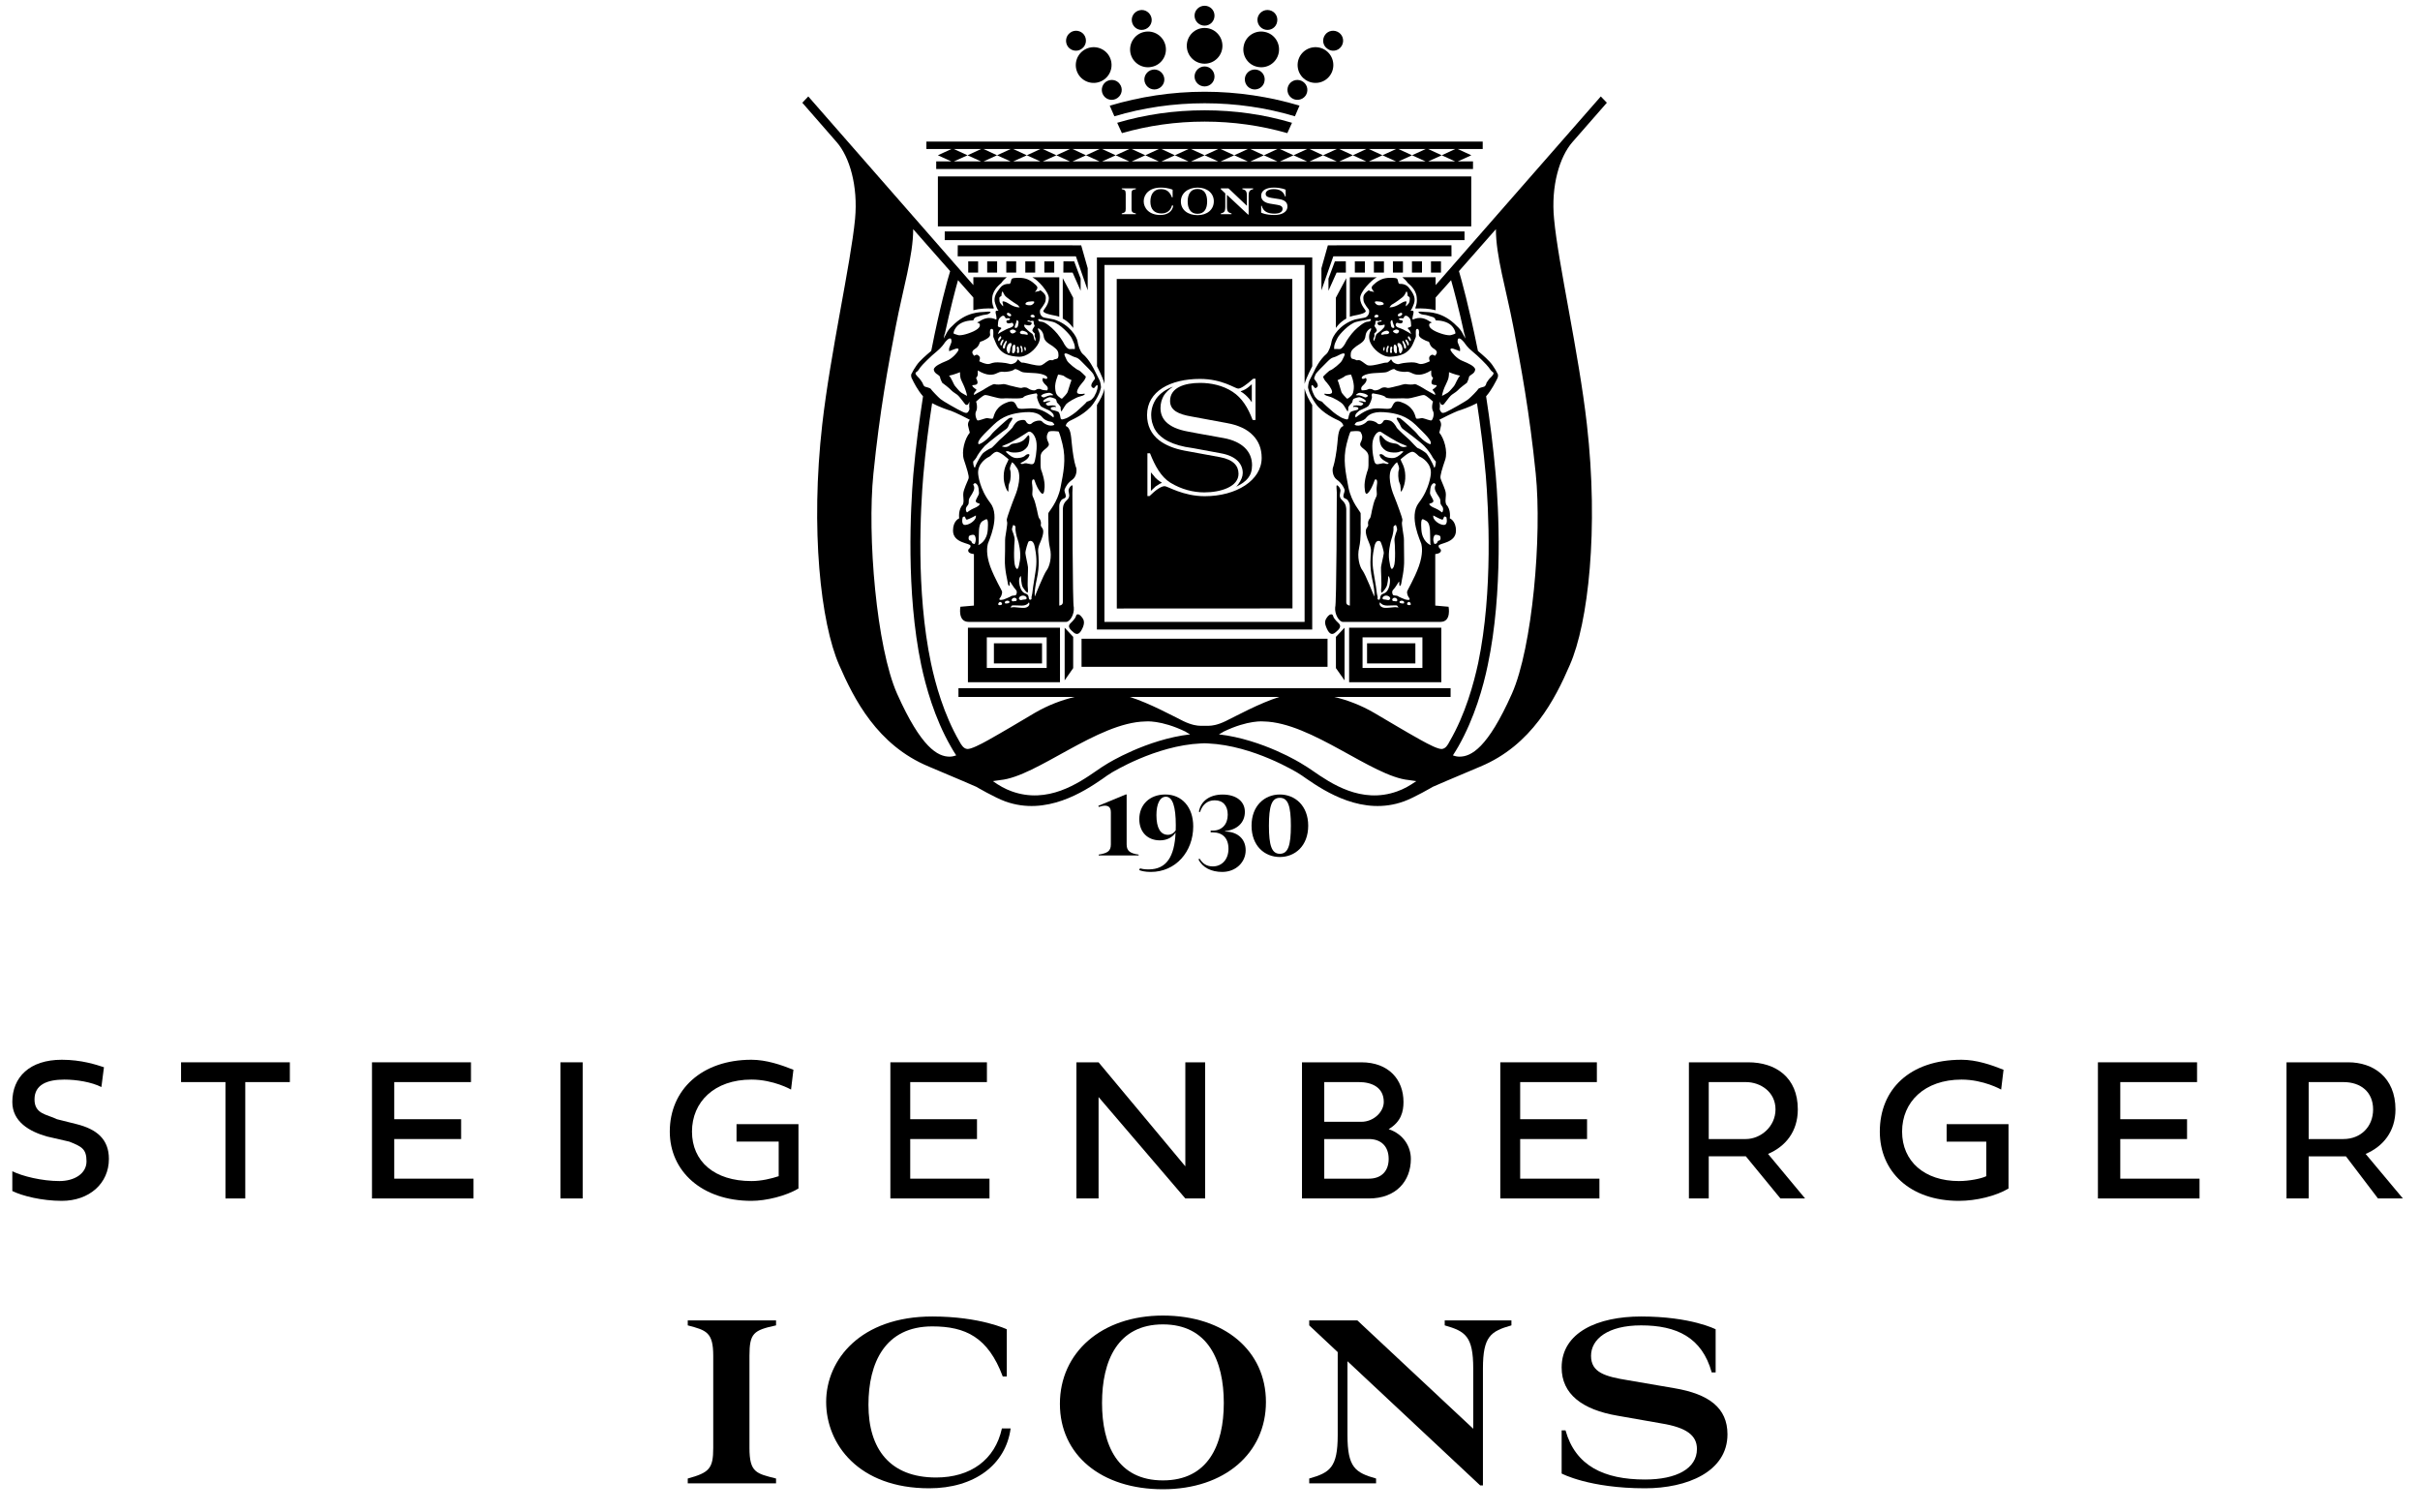 <svg width="88" height="55" viewBox="0 0 88 55" fill="none" xmlns="http://www.w3.org/2000/svg">
<path d="M34.04 53.728C32.361 53.728 31.58 52.691 31.58 51.085C31.58 49.553 32.185 48.233 33.901 48.233C35.109 48.233 35.932 48.627 36.464 50.055H36.61V48.338C36.61 48.338 35.648 47.873 33.901 47.873C31.294 47.873 30.042 49.443 30.042 50.98C30.042 52.514 31.22 54.12 33.789 54.12C35.432 54.12 36.574 53.264 36.75 51.944H36.433C36.184 53.085 35.292 53.728 34.04 53.728Z" fill="currentColor"/>
<path d="M25.009 48.196C25.687 48.373 25.936 48.447 25.936 49.303V52.653C25.936 53.404 25.792 53.55 25.009 53.765V53.941H28.22V53.765C27.504 53.583 27.253 53.55 27.253 52.653V49.303C27.253 48.48 27.401 48.373 28.22 48.196V48.016H25.009V48.196Z" fill="currentColor"/>
<path d="M52.535 48.196C53.284 48.41 53.572 48.588 53.572 49.767V51.955L49.359 48.016H47.608V48.196L48.644 49.168V52.189C48.644 53.368 48.359 53.551 47.608 53.765V53.941H50.039V53.765C49.285 53.551 48.999 53.368 48.999 52.189V49.5L53.824 54.015H53.925V53.192V52.227V49.767C53.925 48.588 54.212 48.41 54.961 48.196V48.016H52.535V48.196Z" fill="currentColor"/>
<path d="M60.889 50.481L59.211 50.193C58.356 50.055 57.856 49.907 57.856 49.303C57.856 48.697 58.463 48.196 59.675 48.196C60.961 48.196 61.889 48.627 62.244 49.907H62.387V48.338C62.387 48.338 61.493 47.873 59.675 47.873C58.105 47.873 56.787 48.447 56.787 49.729C56.787 50.693 57.533 51.261 58.82 51.481L60.425 51.763C61.315 51.91 61.707 52.189 61.707 52.691C61.707 53.405 60.961 53.801 59.82 53.801C58.32 53.801 57.287 53.3 56.928 52.014H56.787V53.583C56.787 53.583 57.783 54.12 59.82 54.12C61.352 54.12 62.817 53.516 62.817 52.157C62.817 51.195 62.141 50.693 60.889 50.481Z" fill="currentColor"/>
<path d="M42.288 53.833C40.644 53.833 40.074 52.549 40.074 51.017C40.074 49.48 40.644 48.16 42.288 48.16C43.928 48.16 44.502 49.48 44.502 51.017C44.502 52.549 43.928 53.833 42.288 53.833ZM42.288 47.839C40.041 47.839 38.542 49.195 38.542 51.049C38.542 52.905 40.041 54.155 42.288 54.155C44.538 54.155 46.034 52.838 46.034 50.983C46.034 49.126 44.538 47.839 42.288 47.839Z" fill="currentColor"/>
<path d="M26.783 41.512H28.316V42.771C28.045 42.861 27.683 42.948 27.323 42.948C25.975 42.948 25.163 42.231 25.163 41.149C25.163 40.072 25.975 39.258 27.323 39.258C28.132 39.258 28.765 39.621 28.765 39.621L28.852 38.901C28.401 38.721 27.865 38.537 27.323 38.537C25.525 38.537 24.356 39.621 24.356 41.149C24.356 42.591 25.525 43.668 27.323 43.668C27.865 43.668 28.583 43.489 29.035 43.219V40.879H26.783V41.512Z" fill="currentColor"/>
<path d="M20.381 43.581H21.188V38.63H20.381V43.581Z" fill="currentColor"/>
<path d="M35.888 39.349V38.63H32.377V43.581H35.981V42.861H33.099V41.42H35.527V40.699H33.099V39.349H35.888Z" fill="currentColor"/>
<path d="M14.336 41.42H16.768V40.699H14.336V39.349H17.126V38.63H13.527V43.581H17.219V42.861H14.336V41.42Z" fill="currentColor"/>
<path d="M6.584 39.349H8.199V43.581H8.919V39.349H10.54V38.63H6.584V39.349Z" fill="currentColor"/>
<path d="M70.787 41.514H72.228V42.771C72.049 42.861 71.599 42.948 71.235 42.948C69.98 42.948 69.167 42.231 69.167 41.149C69.167 40.072 69.98 39.258 71.329 39.258C72.135 39.258 72.769 39.621 72.769 39.621L72.856 38.901C72.407 38.721 71.869 38.537 71.329 38.537C69.437 38.537 68.357 39.621 68.357 41.149C68.357 42.591 69.437 43.668 71.235 43.668C71.869 43.668 72.587 43.489 73.037 43.22V40.879H70.787V41.514Z" fill="currentColor"/>
<path d="M48.155 41.42H49.777C50.227 41.42 50.497 41.692 50.497 42.143C50.497 42.591 50.227 42.861 49.777 42.861H48.155V41.42ZM48.155 39.349H49.417C49.868 39.349 50.319 39.529 50.319 40.072C50.319 40.429 49.955 40.793 49.504 40.793H48.155V39.349ZM51.304 42.143C51.304 41.692 51.036 41.241 50.497 41.061C50.947 40.793 51.036 40.429 51.036 40.072C51.036 39.258 50.497 38.63 49.504 38.63H47.345V43.581H49.777C50.767 43.581 51.304 42.948 51.304 42.143Z" fill="currentColor"/>
<path d="M63.485 41.42H62.136V39.349H63.485C64.021 39.349 64.564 39.708 64.564 40.341C64.564 40.971 64.021 41.42 63.485 41.42ZM65.375 40.341C65.375 39.171 64.564 38.63 63.572 38.63H61.415V43.581H62.136V42.048H63.485L64.743 43.581H65.64L64.292 41.961C64.927 41.692 65.375 41.149 65.375 40.341Z" fill="currentColor"/>
<path d="M2.788 40.879L2.07 40.699C1.711 40.52 1.255 40.52 1.255 39.979C1.255 39.443 1.711 39.258 2.34 39.258C2.788 39.258 3.332 39.349 3.687 39.529L3.78 38.809C3.51 38.721 2.968 38.537 2.248 38.537C1.075 38.537 0.448 39.172 0.448 40.072C0.448 40.793 1.075 41.149 1.711 41.328L2.519 41.514C2.968 41.692 3.146 41.779 3.146 42.231C3.146 42.683 2.698 42.948 2.16 42.948C1.528 42.948 0.806 42.771 0.448 42.591V43.31C0.806 43.489 1.528 43.668 2.248 43.668C3.239 43.668 3.96 43.041 3.96 42.143C3.96 41.42 3.51 41.061 2.788 40.879Z" fill="currentColor"/>
<path d="M85.215 41.42H83.952V39.349H85.215C85.846 39.349 86.295 39.708 86.295 40.343C86.295 40.971 85.846 41.42 85.215 41.42ZM86.023 41.961C86.656 41.692 87.108 41.149 87.108 40.343C87.108 39.172 86.295 38.63 85.395 38.63H83.146V43.581H83.952V42.049H85.307L86.472 43.581H87.378L86.023 41.961Z" fill="currentColor"/>
<path d="M77.101 41.42H79.529V40.699H77.101V39.349H79.893V38.63H76.288V43.581H79.983V42.861H77.101V41.42Z" fill="currentColor"/>
<path d="M58.068 39.349V38.63H54.556V43.581H58.161V42.861H55.279V41.42H57.711V40.699H55.279V39.349H58.068Z" fill="currentColor"/>
<path d="M39.143 43.581H39.948V39.893L43.103 43.581H43.823V38.63H43.103V42.412L39.948 38.63H39.143V43.581Z" fill="currentColor"/>
<path d="M45.422 14.497C45.452 14.537 45.487 14.576 45.515 14.623H45.52V13.974H45.515C45.479 14.005 45.444 14.043 45.404 14.073C45.323 14.138 45.244 14.186 45.156 14.212C45.146 14.218 45.13 14.225 45.116 14.229V14.234L45.119 14.238C45.244 14.31 45.328 14.391 45.422 14.497Z" fill="currentColor"/>
<path d="M43.809 18.044C43.023 18.044 42.457 17.679 42.353 17.679C42.221 17.679 42.025 17.818 41.801 18.039H41.724V16.484H41.819C42.001 16.943 42.216 17.338 42.56 17.553C42.96 17.797 43.396 17.905 43.789 17.905C44.4 17.905 45.037 17.696 45.037 17.231C45.037 16.943 44.855 16.716 44.369 16.625L43.076 16.388C42.693 16.315 42.379 16.186 42.152 16.012C41.859 15.784 41.711 15.47 41.711 15.09C41.711 14.222 42.565 13.779 43.637 13.779C44.452 13.779 44.913 14.131 45.024 14.131C45.124 14.131 45.303 14.01 45.572 13.772H45.655V15.273H45.561H45.551C45.376 14.812 45.161 14.47 44.82 14.246C44.471 14.016 44.039 13.924 43.643 13.924C43.076 13.924 42.548 14.093 42.548 14.58C42.548 14.932 42.869 15.066 43.317 15.144L44.607 15.383C45.032 15.459 45.353 15.609 45.561 15.83C45.771 16.044 45.879 16.316 45.879 16.649C45.879 17.467 44.957 18.044 43.809 18.044ZM46.993 10.144H40.608L40.611 22.128L46.999 22.125L46.993 10.144Z" fill="currentColor"/>
<path d="M44.503 15.931L43.595 15.768L43.203 15.694C42.825 15.626 42.557 15.505 42.393 15.334C42.261 15.197 42.2 15.031 42.2 14.834C42.2 14.67 42.243 14.524 42.313 14.396C42.393 14.267 42.5 14.164 42.645 14.069L42.641 14.065H42.639C42.379 14.165 42.187 14.309 42.052 14.487C41.928 14.666 41.861 14.874 41.861 15.089C41.861 15.132 41.864 15.177 41.869 15.22C41.88 15.312 41.899 15.39 41.931 15.47C41.944 15.509 41.963 15.548 41.98 15.586C42.015 15.655 42.068 15.723 42.125 15.79C42.187 15.848 42.251 15.907 42.331 15.96C42.524 16.087 42.78 16.186 43.099 16.25L43.399 16.299L44.393 16.483C44.668 16.532 44.865 16.625 45 16.753C45.124 16.875 45.191 17.025 45.191 17.197C45.191 17.326 45.136 17.463 45.029 17.607C45.012 17.634 44.987 17.666 44.957 17.694L44.963 17.695C45.328 17.51 45.529 17.317 45.529 16.915C45.529 16.416 45.169 16.055 44.503 15.931Z" fill="currentColor"/>
<path d="M42.092 17.444C42.063 17.42 42.036 17.395 42.012 17.37C41.993 17.342 41.965 17.314 41.939 17.279C41.911 17.248 41.885 17.219 41.856 17.183H41.851V17.846H41.856C41.923 17.779 41.977 17.734 42.02 17.691C42.073 17.656 42.123 17.624 42.167 17.596C42.197 17.584 42.224 17.57 42.248 17.559V17.553C42.227 17.54 42.2 17.521 42.181 17.508C42.149 17.485 42.123 17.462 42.092 17.444Z" fill="currentColor"/>
<path d="M43.804 2.316C44.162 2.316 44.452 2.024 44.452 1.667C44.452 1.306 44.162 1.016 43.804 1.016C43.442 1.016 43.156 1.306 43.156 1.667C43.156 2.024 43.442 2.316 43.804 2.316Z" fill="currentColor"/>
<path d="M43.804 0.933C44.004 0.933 44.164 0.772 44.164 0.569C44.164 0.369 44.004 0.209 43.804 0.209C43.605 0.209 43.438 0.369 43.438 0.569C43.438 0.772 43.605 0.933 43.804 0.933Z" fill="currentColor"/>
<path d="M44.164 2.782C44.164 2.583 44.004 2.416 43.804 2.416C43.605 2.416 43.438 2.583 43.438 2.782C43.438 2.982 43.605 3.143 43.804 3.143C44.004 3.143 44.164 2.982 44.164 2.782Z" fill="currentColor"/>
<path d="M41.88 2.431C42.235 2.36 42.457 2.013 42.383 1.663C42.305 1.31 41.963 1.086 41.609 1.161C41.261 1.234 41.036 1.58 41.108 1.934C41.184 2.285 41.531 2.507 41.88 2.431Z" fill="currentColor"/>
<path d="M41.592 1.079C41.787 1.037 41.915 0.846 41.872 0.652C41.829 0.457 41.637 0.328 41.443 0.372C41.248 0.414 41.12 0.604 41.163 0.799C41.205 1 41.396 1.123 41.592 1.079Z" fill="currentColor"/>
<path d="M42.051 3.245C42.248 3.203 42.375 3.01 42.332 2.815C42.288 2.621 42.097 2.494 41.903 2.536C41.708 2.578 41.579 2.769 41.621 2.964C41.667 3.161 41.856 3.287 42.051 3.245Z" fill="currentColor"/>
<path d="M39.243 2.748C39.459 3.04 39.863 3.101 40.153 2.889C40.443 2.679 40.507 2.273 40.296 1.981C40.085 1.695 39.681 1.628 39.389 1.84C39.099 2.05 39.032 2.456 39.243 2.748Z" fill="currentColor"/>
<path d="M39.338 1.772C39.5 1.657 39.537 1.431 39.421 1.265C39.302 1.105 39.074 1.07 38.916 1.189C38.754 1.305 38.717 1.531 38.833 1.696C38.953 1.857 39.181 1.894 39.338 1.772Z" fill="currentColor"/>
<path d="M40.136 3.483C40.252 3.643 40.477 3.68 40.639 3.56C40.803 3.444 40.84 3.218 40.72 3.057C40.605 2.893 40.38 2.86 40.213 2.976C40.053 3.093 40.017 3.322 40.136 3.483Z" fill="currentColor"/>
<path d="M45.725 2.431C46.077 2.507 46.421 2.285 46.496 1.934C46.572 1.58 46.348 1.234 45.995 1.161C45.645 1.086 45.297 1.31 45.227 1.663C45.151 2.013 45.375 2.36 45.725 2.431Z" fill="currentColor"/>
<path d="M46.011 1.079C46.207 1.123 46.403 1 46.44 0.799C46.483 0.604 46.362 0.414 46.167 0.372C45.967 0.328 45.774 0.457 45.732 0.652C45.695 0.846 45.818 1.037 46.011 1.079Z" fill="currentColor"/>
<path d="M45.98 2.964C46.024 2.769 45.901 2.578 45.707 2.536C45.505 2.494 45.315 2.621 45.273 2.815C45.236 3.01 45.357 3.203 45.553 3.245C45.747 3.287 45.944 3.161 45.98 2.964Z" fill="currentColor"/>
<path d="M48.361 2.748C48.573 2.456 48.505 2.05 48.219 1.84C47.927 1.628 47.523 1.695 47.311 1.981C47.099 2.273 47.163 2.679 47.453 2.889C47.745 3.101 48.149 3.04 48.361 2.748Z" fill="currentColor"/>
<path d="M48.77 1.696C48.89 1.531 48.853 1.305 48.694 1.189C48.528 1.07 48.301 1.105 48.186 1.265C48.066 1.431 48.101 1.657 48.268 1.772C48.426 1.894 48.654 1.857 48.77 1.696Z" fill="currentColor"/>
<path d="M47.472 3.483C47.587 3.322 47.556 3.093 47.389 2.976C47.229 2.86 47.003 2.893 46.884 3.057C46.768 3.218 46.805 3.444 46.964 3.56C47.125 3.68 47.353 3.643 47.472 3.483Z" fill="currentColor"/>
<path d="M40.625 4.465L40.797 4.841C41.753 4.567 42.759 4.422 43.806 4.422C44.844 4.422 45.855 4.567 46.812 4.841L46.982 4.465C45.97 4.165 44.907 4.011 43.806 4.011C42.703 4.011 41.636 4.165 40.625 4.465Z" fill="currentColor"/>
<path d="M47.255 3.84C46.163 3.517 45.006 3.336 43.806 3.336C42.607 3.336 41.446 3.517 40.354 3.844L40.523 4.229C41.563 3.917 42.668 3.755 43.806 3.755C44.944 3.755 46.043 3.917 47.088 4.229L47.255 3.84Z" fill="currentColor"/>
<path d="M53.255 8.416H34.354V8.732H53.255V8.416Z" fill="currentColor"/>
<path d="M47.44 14.122V22.615H40.161V14.121C40.16 14.131 40.157 14.139 40.156 14.148C40.12 14.339 39.995 14.558 39.889 14.726L39.887 22.891L47.717 22.892V14.727C47.607 14.558 47.483 14.326 47.443 14.136C47.443 14.131 47.44 14.128 47.44 14.122Z" fill="currentColor"/>
<path d="M47.718 9.36H39.888L39.891 13.317C39.891 13.317 40.107 13.738 40.158 13.939C40.16 13.947 40.162 13.95 40.163 13.957V9.636H47.44V13.957C47.443 13.953 47.446 13.941 47.448 13.933C47.502 13.735 47.718 13.317 47.718 13.317V9.36Z" fill="currentColor"/>
<path d="M46.344 7.818C46.017 7.818 45.86 7.733 45.86 7.733V7.483H45.881C45.939 7.695 46.103 7.768 46.344 7.768C46.523 7.768 46.639 7.711 46.639 7.597C46.639 7.511 46.58 7.469 46.437 7.447L46.176 7.404C45.975 7.369 45.86 7.27 45.86 7.119C45.86 6.913 46.067 6.821 46.317 6.821C46.607 6.821 46.751 6.899 46.751 6.899V7.147H46.731C46.665 6.948 46.523 6.878 46.317 6.878C46.125 6.878 46.024 6.956 46.024 7.048C46.024 7.147 46.109 7.176 46.245 7.198L46.516 7.24C46.708 7.27 46.816 7.355 46.816 7.507C46.816 7.727 46.588 7.818 46.344 7.818ZM45.569 6.878C45.447 6.913 45.405 6.942 45.405 7.128V7.803H45.384L44.616 7.084V7.511C44.616 7.704 44.664 7.727 44.783 7.762V7.788H44.393V7.762C44.515 7.727 44.556 7.704 44.556 7.511V7.033L44.393 6.878V6.849H44.672L45.341 7.483V7.128C45.341 6.942 45.3 6.913 45.177 6.878V6.849H45.569V6.878ZM43.548 7.824C43.185 7.824 42.941 7.625 42.941 7.326C42.941 7.037 43.185 6.821 43.548 6.821C43.903 6.821 44.139 7.033 44.139 7.319C44.139 7.618 43.903 7.824 43.548 7.824ZM42.193 7.818C41.779 7.818 41.589 7.56 41.589 7.319C41.589 7.07 41.791 6.821 42.208 6.821C42.487 6.821 42.641 6.899 42.641 6.899V7.176H42.615C42.528 6.948 42.4 6.878 42.208 6.878C41.937 6.878 41.832 7.091 41.832 7.333C41.832 7.597 41.965 7.762 42.235 7.762C42.428 7.762 42.571 7.659 42.615 7.474H42.664C42.636 7.688 42.457 7.818 42.193 7.818ZM41.304 6.878C41.168 6.906 41.147 6.919 41.147 7.048V7.59C41.147 7.727 41.189 7.733 41.304 7.762V7.788H40.791V7.762C40.912 7.727 40.935 7.711 40.935 7.59V7.048C40.935 6.913 40.899 6.906 40.791 6.878V6.849H41.304V6.878ZM53.5 6.415H34.105V8.231H53.5V6.415Z" fill="currentColor"/>
<path d="M35.677 5.419L35.183 5.647L35.677 5.87H34.684L35.183 5.647L34.684 5.419H35.677ZM36.752 5.419L36.256 5.647L36.751 5.87H35.764L36.256 5.647L35.764 5.419H36.752ZM37.833 5.419L37.339 5.647L37.833 5.87H36.843L37.339 5.647L36.843 5.419H37.833ZM38.909 5.419L38.413 5.647L38.909 5.87H37.919L38.413 5.647L37.919 5.419H38.909ZM39.987 5.419L39.491 5.647L39.985 5.87H38.999L39.491 5.647L38.999 5.419H39.987ZM41.068 5.419L40.571 5.647L41.068 5.87H40.075L40.571 5.647L40.075 5.419H41.068ZM42.141 5.419L41.647 5.647L42.141 5.87H41.152L41.647 5.647L41.151 5.419H42.141ZM43.22 5.419L42.723 5.647L43.22 5.87H42.233L42.723 5.647L42.232 5.419H43.22ZM44.3 5.419L43.804 5.647L44.3 5.87H43.309L43.804 5.647L43.309 5.419H44.3ZM45.376 5.419L44.881 5.647L45.376 5.87H44.385L44.881 5.647L44.384 5.419H45.376ZM46.452 5.419L45.959 5.647L46.452 5.87H45.467L45.959 5.647L45.467 5.419H46.452ZM47.532 5.419L47.037 5.647L47.532 5.87H46.541L47.037 5.647L46.54 5.419H47.532ZM48.611 5.419L48.112 5.647L48.611 5.87H47.617L48.112 5.647L47.617 5.419H48.611ZM49.684 5.419L49.195 5.647L49.684 5.87H48.699L49.195 5.647L48.699 5.419H49.684ZM50.767 5.419L50.271 5.647L50.767 5.87H49.775L50.271 5.647L49.775 5.419H50.767ZM51.843 5.419L51.347 5.647L51.841 5.87H50.852L51.347 5.647L50.852 5.419H51.843ZM52.917 5.419L52.427 5.647L52.917 5.87H51.932L52.427 5.647L51.931 5.419H52.917ZM34.105 5.647L34.597 5.87H34.044V6.146H53.564V5.87H53.008L53.503 5.647L53.008 5.419H53.917V5.148H33.687V5.419H34.597L34.105 5.647Z" fill="currentColor"/>
<path d="M39.553 9.754L39.316 8.921L34.828 8.919L34.825 9.32H39.123L39.553 10.557V9.754Z" fill="currentColor"/>
<path d="M39.296 10.131L39.061 9.505L38.671 9.501L38.667 9.912H39.004L39.296 10.573V10.131Z" fill="currentColor"/>
<path d="M37.976 9.504V9.912H38.336V9.504H37.976Z" fill="currentColor"/>
<path d="M37.284 9.504V9.912H37.643V9.504H37.284Z" fill="currentColor"/>
<path d="M36.952 9.912V9.504H36.592V9.912H36.952Z" fill="currentColor"/>
<path d="M36.258 9.912V9.504H35.898V9.912H36.258Z" fill="currentColor"/>
<path d="M35.568 9.912V9.504H35.208V9.912H35.568Z" fill="currentColor"/>
<path d="M52.78 8.919L48.286 8.921L48.052 9.754V10.557L48.485 9.32H52.782L52.78 8.919Z" fill="currentColor"/>
<path d="M48.941 9.912L48.939 9.501L48.541 9.505L48.308 10.131V10.573L48.604 9.912H48.941Z" fill="currentColor"/>
<path d="M49.267 9.504V9.912H49.633V9.504H49.267Z" fill="currentColor"/>
<path d="M50.325 9.504H49.96V9.912H50.325V9.504Z" fill="currentColor"/>
<path d="M51.016 9.912V9.504H50.652V9.912H51.016Z" fill="currentColor"/>
<path d="M51.709 9.912V9.504H51.344V9.912H51.709Z" fill="currentColor"/>
<path d="M52.399 9.912V9.504H52.036V9.912H52.399Z" fill="currentColor"/>
<path d="M35.884 23.177H38.061V24.29H35.884V23.177ZM35.197 24.808H38.545V22.826H35.197V24.808Z" fill="currentColor"/>
<path d="M38.715 24.74L39.025 24.295V23.159L38.715 22.826V24.74Z" fill="currentColor"/>
<path d="M36.142 24.125H37.892V23.393H36.142V24.125Z" fill="currentColor"/>
<path d="M39.383 22.798C39.472 22.568 39.366 22.48 39.316 22.413C39.264 22.346 39.155 22.292 39.128 22.398C39.102 22.508 38.927 22.663 38.927 22.663C38.798 22.785 38.916 22.892 39.048 23.005C39.187 23.117 39.288 23.029 39.383 22.798Z" fill="currentColor"/>
<path d="M48.477 22.398C48.451 22.292 48.336 22.346 48.284 22.413C48.241 22.48 48.128 22.568 48.223 22.798C48.312 23.029 48.417 23.117 48.552 23.005C48.689 22.892 48.803 22.785 48.679 22.663C48.679 22.663 48.499 22.508 48.477 22.398Z" fill="currentColor"/>
<path d="M51.724 24.29H49.547V23.177H51.724V24.29ZM49.059 22.826V24.808H52.411V22.826H49.059Z" fill="currentColor"/>
<path d="M48.579 24.295L48.893 24.74V22.826L48.579 23.159V24.295Z" fill="currentColor"/>
<path d="M51.468 23.393H49.711V24.125H51.468V23.393Z" fill="currentColor"/>
<path d="M39.329 24.248H48.274V23.227H39.329V24.248Z" fill="currentColor"/>
<path d="M36.792 28.777C36.552 28.692 36.325 28.564 36.105 28.405C36.191 28.395 36.272 28.377 36.375 28.366C37.699 28.241 39.908 26.27 41.649 26.235C41.649 26.235 42.208 26.169 43.113 26.607C43.113 26.607 43.177 26.655 43.277 26.704C41.687 26.892 40.305 27.744 40.223 27.797C40.125 27.855 40.012 27.93 39.877 28.024C39.217 28.48 38.099 29.248 36.792 28.777ZM46.523 25.343C45.804 25.567 44.937 26.044 44.572 26.221C44.268 26.369 44.061 26.392 43.96 26.392C43.911 26.392 43.82 26.393 43.803 26.393C43.785 26.393 43.691 26.392 43.64 26.392C43.544 26.392 43.335 26.369 43.028 26.221C42.668 26.044 41.796 25.567 41.08 25.343H46.523ZM51.231 28.366C51.328 28.377 51.416 28.395 51.5 28.405C51.275 28.564 51.051 28.692 50.808 28.777C49.501 29.248 48.388 28.48 47.728 28.024C47.587 27.93 47.48 27.855 47.376 27.797C47.3 27.744 45.919 26.892 44.324 26.704C44.423 26.655 44.491 26.607 44.491 26.607C45.397 26.169 45.953 26.235 45.953 26.235C47.696 26.27 49.901 28.241 51.231 28.366ZM34.533 27.515C34.105 27.515 33.501 27.198 32.623 25.23C31.873 23.546 31.529 19.479 31.76 17.224C31.988 14.973 32.293 13.309 32.576 11.855C32.829 10.53 33.208 9.295 33.207 8.333L34.551 9.86C34.46 10.153 34.169 11.2 33.875 12.703L33.861 12.762C33.663 12.93 33.448 13.114 33.336 13.275C33.165 13.523 33.173 13.563 33.149 13.585C33.128 13.607 33.115 13.698 33.173 13.79C33.213 13.877 33.364 14.185 33.565 14.411C33.431 15.284 33.3 16.248 33.211 17.258C33.112 18.448 32.941 21.511 33.499 24.183C33.665 24.965 33.98 26.108 34.573 27.143C34.636 27.256 34.705 27.369 34.771 27.468C34.675 27.503 34.596 27.515 34.533 27.515ZM34.36 12.453C34.391 12.416 34.504 12.267 34.581 12.316C34.581 12.316 34.612 12.387 34.595 12.453C34.573 12.517 34.532 12.61 34.517 12.653C34.504 12.701 34.517 12.773 34.517 12.773C34.517 12.773 34.681 12.701 34.76 12.68C34.831 12.659 34.88 12.68 34.845 12.745C34.824 12.807 34.627 13.049 34.412 13.127C34.199 13.214 34 13.306 33.956 13.421C33.956 13.534 34.055 13.598 34.097 13.62C34.132 13.64 34.184 13.691 34.184 13.713C34.176 13.732 34.24 13.889 34.261 13.918C34.291 13.94 34.532 14.118 34.595 14.195C34.661 14.268 34.817 14.345 34.853 14.396C34.903 14.444 35.057 14.652 35.089 14.69C35.124 14.739 35.195 14.739 35.223 14.669C35.251 14.604 35.251 14.604 35.251 14.604C35.251 14.604 35.244 14.745 35.244 14.787C35.251 14.835 35.265 14.887 35.229 14.938C35.195 14.989 35.181 15.057 35.015 14.98C34.845 14.906 34.276 14.579 34.199 14.511C34.117 14.444 33.885 14.2 33.861 14.161C33.841 14.104 33.692 14.082 33.641 14.062C33.579 14.04 33.557 13.947 33.543 13.918C33.521 13.889 33.451 13.768 33.385 13.713C33.315 13.64 33.257 13.579 33.315 13.534C33.372 13.505 33.428 13.421 33.472 13.351C33.515 13.287 33.869 12.93 34.055 12.787C34.24 12.637 34.333 12.495 34.36 12.453ZM34.909 13.534C34.909 13.534 34.909 13.669 34.924 13.726C34.924 13.768 34.996 13.911 35.036 13.998C35.081 14.091 35.153 14.29 35.167 14.396C35.167 14.396 35.036 14.332 34.96 14.281C34.88 14.232 34.781 14.091 34.732 14.04C34.681 13.991 34.595 13.732 34.509 13.662C34.711 13.62 34.909 13.534 34.909 13.534ZM35.493 13.986C35.587 13.954 35.536 13.835 35.508 13.778C35.472 13.732 35.521 13.726 35.536 13.684C35.557 13.64 35.557 13.62 35.557 13.47C35.905 13.684 36.12 13.64 36.256 13.569C36.396 13.498 36.449 13.518 36.505 13.523C36.56 13.527 36.804 13.512 36.903 13.421C36.989 13.414 37.111 13.512 37.167 13.527C37.239 13.556 37.516 13.556 37.651 13.569C37.785 13.579 37.936 13.607 38.028 13.662C38.113 13.719 38.085 13.778 38.043 13.778C38 13.778 37.936 13.742 37.936 13.742C37.936 13.742 37.9 13.768 37.908 13.825C37.916 13.877 37.957 13.94 38.056 14.027C38.143 14.118 38.08 14.195 38.08 14.195C38.08 14.195 37.916 14.195 37.857 14.161C37.815 14.126 37.715 14.139 37.659 14.181C37.608 14.22 37.467 14.181 37.389 14.126C37.315 14.069 37.209 14.082 37.156 14.104C37.096 14.126 36.783 14.027 36.748 14.027C36.72 14.027 36.548 13.954 36.463 13.969C36.391 13.986 36.22 13.991 36.169 13.969C36.12 13.947 35.828 14.126 35.756 14.175C35.672 14.226 35.544 14.29 35.544 14.29L35.423 14.361C35.409 14.361 35.401 14.297 35.479 14.22C35.544 14.146 35.479 14.168 35.388 14.076C35.304 13.973 35.401 14.02 35.493 13.986ZM35.444 12.694C35.621 12.591 35.608 12.453 35.651 12.425C35.7 12.403 35.7 12.425 35.864 12.331C36.028 12.239 36.008 12.168 36 12.124C35.993 12.075 35.993 11.954 36.063 11.96C36.135 11.96 36.12 12.066 36.12 12.168C36.113 12.267 36.113 12.232 36.212 12.473C36.391 12.9 36.725 12.95 37.032 12.972H37.039C37.344 12.992 37.672 12.694 37.777 12.453C37.873 12.21 37.772 12.046 37.757 12.011C37.736 11.976 37.752 11.932 37.752 11.932C37.752 11.932 37.921 12.005 37.949 12.21C37.972 12.409 38.093 12.466 38.284 12.591C38.464 12.723 38.491 12.787 38.491 12.93C38.476 13.066 38.435 13.041 38.349 13.066C38.277 13.095 38.277 13.101 38.277 13.101C38.277 13.101 38.277 13.101 38.192 13.095C38.108 13.095 37.992 13.22 37.887 13.275C37.793 13.322 37.559 13.264 37.352 13.214C37.245 13.185 37.196 13.185 37.156 13.185C37.116 13.18 37.017 13.066 37.017 13.066C37.017 13.066 37.017 13.066 36.96 13.149C36.903 13.22 36.788 13.242 36.761 13.242C36.725 13.248 36.653 13.2 36.425 13.185C36.199 13.165 36.127 13.18 35.993 13.229C35.869 13.275 35.608 13.136 35.608 13.136C35.608 13.136 35.608 13.136 35.629 13.066C35.651 12.992 35.615 12.944 35.552 12.909C35.493 12.873 35.429 12.95 35.423 12.938C35.415 12.915 35.265 12.807 35.444 12.694ZM36.285 11.847C36.291 11.781 36.285 11.64 36.347 11.569C36.413 11.492 36.471 11.463 36.513 11.492C36.555 11.512 36.555 11.575 36.577 11.575C36.603 11.575 36.733 11.555 36.725 11.597C36.725 11.64 36.675 11.646 36.632 11.652C36.583 11.652 36.583 11.733 36.647 11.755C36.705 11.775 36.796 11.726 36.817 11.741C36.817 11.741 36.889 11.803 36.832 11.861C36.783 11.919 36.705 11.919 36.577 11.982C36.447 12.046 36.291 12.14 36.285 12.148C36.285 12.148 36.333 12.025 36.355 12.005C36.384 11.982 36.425 11.947 36.405 11.919C36.384 11.898 36.285 11.903 36.285 11.847ZM36.767 11.477C36.748 11.527 36.675 11.492 36.668 11.483C36.653 11.477 36.597 11.43 36.617 11.399C36.64 11.354 36.675 11.377 36.72 11.399C36.72 11.399 36.783 11.43 36.767 11.477ZM36.925 11.927C36.876 11.919 36.913 11.832 36.925 11.803C36.94 11.77 36.968 11.678 36.968 11.665C36.968 11.646 36.975 11.626 37.003 11.652C37.003 11.652 37.039 11.678 37.039 11.726C37.032 11.77 37.017 11.874 37.003 11.883C37.003 11.886 36.981 11.927 36.925 11.927ZM36.776 12.482C36.776 12.482 36.796 12.517 36.776 12.572C36.753 12.623 36.733 12.653 36.733 12.723C36.733 12.793 36.699 12.852 36.681 12.852C36.661 12.852 36.597 12.773 36.603 12.672C36.617 12.579 36.681 12.438 36.776 12.482ZM36.484 12.552C36.499 12.517 36.56 12.409 36.569 12.403C36.583 12.396 36.597 12.387 36.603 12.396C36.603 12.396 36.617 12.438 36.597 12.466C36.583 12.502 36.548 12.566 36.548 12.616C36.548 12.672 36.505 12.68 36.484 12.672C36.471 12.666 36.463 12.579 36.484 12.552ZM36.355 12.354C36.355 12.368 36.327 12.425 36.305 12.396C36.285 12.374 36.299 12.322 36.312 12.303C36.333 12.274 36.369 12.21 36.396 12.232C36.396 12.232 36.417 12.254 36.405 12.294C36.384 12.331 36.363 12.348 36.355 12.354ZM36.391 12.445C36.405 12.416 36.449 12.331 36.484 12.348C36.484 12.348 36.499 12.396 36.471 12.431C36.447 12.473 36.439 12.489 36.439 12.508C36.433 12.53 36.433 12.572 36.396 12.559C36.363 12.552 36.376 12.473 36.391 12.445ZM36.919 12.73C36.919 12.751 36.896 12.852 36.839 12.845C36.783 12.838 36.811 12.78 36.811 12.672C36.804 12.566 36.86 12.539 36.881 12.53C36.881 12.53 36.913 12.53 36.919 12.579C36.925 12.623 36.919 12.707 36.919 12.73ZM36.796 12.124C36.733 12.104 36.72 12.046 36.725 12.025C36.725 12.012 36.796 11.976 36.847 11.982C36.847 11.982 36.947 12.018 36.947 12.046C36.947 12.075 36.86 12.14 36.796 12.124ZM36.975 12.666C36.975 12.666 36.955 12.63 37.003 12.602C37.003 12.602 37.053 12.591 37.053 12.688C37.053 12.787 37.075 12.831 37.017 12.838C36.968 12.838 36.981 12.773 36.989 12.745C36.996 12.723 36.975 12.666 36.975 12.666ZM36.417 10.758C36.417 10.643 36.447 10.598 36.456 10.598C36.471 10.608 36.499 10.693 36.541 10.745C36.569 10.802 36.903 11.028 36.955 11.057C37.017 11.079 37.08 11.178 37.08 11.178C36.94 11.178 36.817 11.127 36.675 11.036C36.533 10.95 36.484 10.96 36.471 10.96C36.449 10.96 36.449 10.988 36.463 11.036C36.484 11.079 36.476 11.14 36.476 11.14C36.476 11.14 36.439 11.107 36.384 11.036C36.333 10.966 36.347 10.934 36.341 10.87C36.333 10.816 36.341 10.809 36.417 10.758ZM37.129 12.68C37.116 12.659 37.096 12.595 37.104 12.588C37.104 12.588 37.137 12.559 37.156 12.591C37.167 12.623 37.188 12.68 37.188 12.716C37.188 12.751 37.188 12.812 37.161 12.819C37.145 12.825 37.145 12.799 37.137 12.773C37.137 12.751 37.145 12.694 37.129 12.68ZM37.303 12.688C37.309 12.707 37.303 12.745 37.28 12.758C37.26 12.765 37.26 12.723 37.26 12.716C37.26 12.707 37.245 12.688 37.245 12.659C37.245 12.623 37.267 12.616 37.267 12.616C37.288 12.61 37.303 12.659 37.303 12.688ZM37.183 12.025C37.251 12.033 37.337 12.075 37.357 12.104C37.376 12.127 37.376 12.168 37.365 12.175C37.352 12.181 37.273 12.153 37.232 12.153C37.188 12.153 37.096 12.161 37.087 12.082C37.087 12.082 37.124 12.018 37.183 12.025ZM37.251 11.803C37.251 11.803 37.396 11.839 37.432 11.832C37.467 11.826 37.508 11.809 37.516 11.755C37.523 11.706 37.396 11.691 37.376 11.691C37.357 11.691 37.357 11.665 37.371 11.661C37.376 11.652 37.432 11.64 37.467 11.678C37.529 11.665 37.559 11.652 37.587 11.682C37.587 11.741 37.593 11.79 37.608 11.809C37.619 11.832 37.631 11.847 37.613 11.874C37.593 11.903 37.523 11.996 37.544 12.033C37.567 12.075 37.631 12.133 37.631 12.133C37.631 12.133 37.608 12.216 37.639 12.267C37.665 12.322 37.659 12.374 37.643 12.403C37.601 12.348 37.593 12.254 37.58 12.216C37.567 12.181 37.551 12.14 37.508 12.117C37.452 12.082 37.28 11.947 37.245 11.861C37.251 11.803 37.251 11.803 37.251 11.803ZM37.389 10.972C37.495 10.956 37.587 10.95 37.608 10.972C37.621 11.008 37.559 11.084 37.48 11.1C37.403 11.107 37.303 11.091 37.288 11.057C37.288 11.043 37.295 10.992 37.389 10.972ZM37.529 11.541C37.508 11.527 37.452 11.527 37.48 11.47C37.48 11.47 37.559 11.405 37.613 11.477C37.665 11.555 37.551 11.549 37.529 11.541ZM37.895 11.626C37.921 11.64 38.035 11.64 38.292 11.706C38.543 11.775 38.905 12.161 38.968 12.289C39.02 12.409 39.104 12.537 39.083 12.694C39.075 12.688 38.989 12.688 38.897 12.694C38.805 12.701 38.692 12.508 38.669 12.453C38.64 12.396 38.476 12.148 38.349 12.025C38.235 11.903 38.005 11.706 37.873 11.698C37.757 11.698 37.752 11.633 37.752 11.618C37.757 11.582 37.857 11.618 37.895 11.626ZM38.371 14.126C38.356 14.02 38.392 13.854 38.427 13.762C38.456 13.678 38.476 13.62 38.476 13.62C38.476 13.62 38.663 13.64 38.704 13.684C38.747 13.726 38.968 13.825 38.968 13.825C38.968 13.825 38.945 13.854 38.927 13.925C38.905 13.986 38.847 14.168 38.827 14.241C38.805 14.319 38.663 14.454 38.628 14.489C38.599 14.518 38.532 14.448 38.532 14.448C38.377 14.345 38.384 14.226 38.371 14.126ZM39.332 13.149C39.517 13.342 39.717 13.523 39.765 13.62C39.808 13.726 39.837 13.757 39.801 13.799C39.765 13.841 39.623 14.011 39.711 14.082C39.795 14.161 39.816 14.062 39.851 14.034C39.887 14.005 39.887 13.998 39.9 14.005C39.916 14.005 39.937 14.082 39.864 14.268C39.78 14.448 39.795 14.416 39.717 14.505C39.637 14.594 39.525 14.588 39.509 14.623C39.496 14.652 39.268 14.858 39.201 14.916C39.133 14.989 38.868 15.18 38.755 15.216C38.628 15.258 38.599 15.271 38.569 15.216C38.569 15.216 38.543 15.023 38.491 14.98C38.435 14.944 38.271 14.911 38.241 14.902C38.213 14.88 38.199 14.864 38.213 14.835C38.22 14.809 38.303 14.793 38.341 14.793C38.377 14.802 38.413 14.816 38.392 14.774C38.371 14.732 38.199 14.739 38.148 14.752C38.108 14.774 38.013 14.704 38.035 14.669C38.069 14.637 38.177 14.604 38.199 14.604C38.185 14.575 38.1 14.579 38.028 14.604C37.964 14.632 37.916 14.623 37.944 14.568C37.972 14.518 38.123 14.448 38.165 14.444C38.207 14.438 38.377 14.489 38.392 14.518C38.42 14.553 38.427 14.617 38.435 14.637C38.448 14.652 38.476 14.675 38.476 14.681C38.491 14.69 38.585 14.802 38.569 14.831C38.563 14.864 38.585 14.959 38.591 14.966C38.605 14.966 38.725 14.745 38.776 14.69C38.82 14.637 39.112 14.454 39.275 14.416C39.445 14.373 39.452 14.338 39.445 14.319C39.445 14.303 39.268 14.361 39.189 14.303C39.112 14.255 39.228 14.062 39.361 13.911C39.496 13.762 39.483 13.691 39.483 13.691C39.483 13.691 39.275 13.476 39.223 13.463C39.16 13.45 38.833 13.2 38.791 13.095C38.755 13.001 38.683 12.893 38.712 12.866C38.739 12.838 38.776 12.838 38.953 12.93C39.133 13.028 39.147 12.957 39.332 13.149ZM38.563 17.735C38.456 18.276 38.129 18.61 38.123 18.662C38.113 18.732 38.123 18.974 38.123 19.058C38.123 19.133 38.1 19.573 38.177 19.915C38.263 20.25 38.165 20.605 38.056 20.747C37.949 20.89 37.631 21.689 37.631 21.689C37.631 21.689 37.593 21.552 37.701 21.061C37.815 20.562 37.757 20.2 37.757 20.136C37.757 20.078 37.715 19.963 37.828 19.721C37.992 19.346 37.929 19.242 37.9 19.203C37.865 19.152 37.833 19.117 37.851 19.058C37.865 19.003 37.833 18.89 37.793 18.854C37.752 18.817 37.715 18.546 37.693 18.483C37.672 18.413 37.643 18.235 37.572 18.09C37.5 17.957 37.572 17.91 37.537 17.648C37.495 17.392 37.593 17.422 37.613 17.45C37.631 17.492 37.68 17.683 37.807 17.861C37.929 18.041 37.972 17.95 37.985 17.715C38 17.473 37.887 17.151 37.857 17.079C37.839 17.009 37.833 16.902 37.839 16.61C37.839 16.32 38.228 16.299 38.123 16.091C38.021 15.893 38.08 15.791 38.123 15.713C38.165 15.643 38.491 15.691 38.491 15.691C38.491 15.691 38.527 15.707 38.635 16.146C38.776 16.716 38.669 17.194 38.563 17.735ZM37.48 21.806C37.432 21.823 37.424 21.788 37.409 21.742C37.409 21.742 37.409 21.659 37.352 21.611C37.288 21.572 37.152 21.581 37.08 21.294C37.011 21.003 37.124 20.947 37.124 20.947C37.124 20.977 37.137 21.247 37.188 21.346C37.232 21.416 37.315 21.544 37.371 21.552C37.371 21.552 37.389 21.48 37.376 21.381C37.357 21.259 37.389 20.698 37.381 20.625C37.376 20.547 37.295 20.212 37.288 20.119C37.28 20.037 37.376 19.715 37.409 19.686C37.452 19.666 37.58 19.616 37.631 19.899C37.687 20.183 37.715 20.442 37.651 20.811C37.587 21.197 37.537 21.544 37.537 21.581C37.529 21.619 37.516 21.689 37.508 21.715C37.508 21.742 37.529 21.788 37.48 21.806ZM37.061 21.73C37.096 21.659 37.239 21.619 37.323 21.715C37.323 21.715 37.365 21.799 37.267 21.799C37.167 21.806 37.152 21.823 37.124 21.823C37.111 21.823 37.024 21.799 37.061 21.73ZM37.26 22.102C37.156 22.114 36.96 22.081 36.903 22.081C36.832 22.076 36.748 22.093 36.748 22.093C36.748 22.093 36.767 22.049 36.788 22.029C36.811 22 36.947 22.021 37.156 22.021C37.365 22.021 37.416 21.901 37.416 21.901C37.473 22.008 37.371 22.093 37.26 22.102ZM36.577 21.945C36.569 21.945 36.555 21.945 36.548 21.936C36.541 21.93 36.541 21.922 36.541 21.909C36.541 21.909 36.541 21.901 36.541 21.893C36.548 21.887 36.555 21.872 36.56 21.866C36.583 21.849 36.611 21.843 36.64 21.843C36.661 21.843 36.693 21.855 36.705 21.872C36.733 21.945 36.611 21.945 36.577 21.945ZM36.94 21.855C36.919 21.86 36.908 21.855 36.847 21.866C36.776 21.872 36.788 21.806 36.788 21.806C36.832 21.715 36.925 21.724 36.96 21.773C36.996 21.828 36.947 21.855 36.94 21.855ZM36.384 21.715C36.417 21.666 36.447 21.566 36.439 21.515C36.433 21.468 36.177 21.052 36.008 20.599C35.844 20.136 35.899 19.878 35.92 19.78C35.941 19.692 36.396 18.782 36.008 18.284C35.615 17.779 35.571 17.253 35.571 17.253C35.524 16.854 35.899 16.637 35.971 16.61C36.033 16.582 36.105 16.46 36.225 16.431C36.347 16.398 36.675 16.703 36.675 16.703C36.675 16.703 36.668 16.73 36.653 16.764C36.647 16.796 36.505 16.98 36.499 17.294C36.484 17.613 36.632 17.878 36.661 17.878C36.681 17.878 36.653 17.672 36.705 17.564C36.761 17.45 36.767 17.166 36.733 17.09C36.693 17.009 36.804 16.809 36.804 16.809C36.903 16.889 36.868 16.866 36.975 17.009C37.161 17.259 37.017 17.785 36.908 18.041C36.804 18.297 36.611 18.84 36.611 18.883C36.611 18.925 36.611 18.945 36.624 18.995C36.64 19.052 36.56 19.494 36.555 19.544C36.541 19.616 36.555 19.915 36.541 20.328C36.527 20.741 36.647 21.139 36.647 21.197C36.653 21.259 36.689 21.331 36.705 21.302C36.725 21.274 36.705 21.116 36.733 21.155C36.767 21.197 36.86 21.364 36.933 21.439C37.003 21.509 36.968 21.601 36.947 21.631C36.925 21.666 36.804 21.651 36.776 21.674C36.748 21.703 36.499 21.799 36.499 21.799C36.269 21.855 36.347 21.758 36.384 21.715ZM36.396 22C36.369 22.008 36.291 22.015 36.299 21.965C36.305 21.922 36.341 21.887 36.376 21.887C36.396 21.893 36.425 21.909 36.433 21.936C36.439 21.945 36.439 21.959 36.439 21.971C36.433 21.986 36.413 21.994 36.396 22ZM35.571 19.823C35.593 19.773 35.587 19.727 35.593 19.471C35.593 19.209 35.615 18.995 35.756 18.933C35.879 18.869 35.949 18.782 35.92 19.242C35.899 19.68 35.615 19.808 35.571 19.823ZM36.804 19.279C36.783 19.216 36.847 19.088 36.847 19.088C36.933 19.123 36.933 19.152 36.925 19.216C36.919 19.279 36.96 19.5 37.003 19.607C37.045 19.721 37.137 20.107 37.087 20.384C37.045 20.655 37.003 20.788 36.919 20.605C36.847 20.427 36.881 19.773 36.896 19.643C36.903 19.509 36.817 19.331 36.804 19.279ZM37.28 16.567C37.203 16.646 37.003 16.668 36.919 16.654C36.832 16.637 36.74 16.596 36.569 16.425C36.603 16.405 36.661 16.398 36.699 16.425C36.748 16.454 36.903 16.468 37.039 16.445C37.175 16.425 37.267 16.361 37.352 16.255C37.437 16.14 37.457 15.828 37.403 15.828C37.352 15.832 37.295 15.986 37.137 16.056C36.981 16.134 36.86 16.119 36.788 16.146C36.72 16.177 36.681 16.268 36.527 16.255C36.369 16.233 36.433 16.227 36.624 16.146C36.832 16.064 37.26 15.791 37.376 15.713C37.5 15.634 37.672 15.855 37.693 16.119C37.715 16.383 37.643 16.776 37.601 16.838C37.559 16.902 37.48 16.88 37.424 16.866C37.365 16.866 37.352 16.838 37.267 16.846C37.116 16.909 37.111 16.838 37.111 16.838C37.365 16.716 37.403 16.637 37.432 16.561C37.452 16.497 37.352 16.497 37.28 16.567ZM35.508 16.633C35.544 16.547 35.68 16.354 35.815 16.21C35.956 16.07 36.548 15.623 36.597 15.595C36.647 15.563 36.681 15.472 36.705 15.409C36.74 15.357 36.825 15.236 36.817 15.207C36.804 15.174 36.733 15.188 36.681 15.216C36.624 15.251 36.113 15.707 36.063 15.784C36.021 15.855 35.756 16.119 35.587 16.155C35.5 16.041 35.8 15.77 36.127 15.45C36.456 15.132 36.804 15.023 37.273 14.989C37.744 14.953 37.873 15.139 37.921 15.194C37.972 15.258 38.093 15.32 38.207 15.335C38.313 15.344 38.341 15.45 38.341 15.45C38.165 15.536 37.944 15.393 37.895 15.328C37.839 15.258 37.613 15.306 37.529 15.386C37.444 15.472 37.344 15.4 37.309 15.328C37.28 15.258 37.183 15.258 37.067 15.293C36.947 15.32 36.839 15.499 36.817 15.549C36.788 15.595 36.413 15.948 36.347 15.998C36.285 16.052 36.071 16.299 36.033 16.299C36 16.299 35.772 16.445 35.743 16.482C35.705 16.511 35.521 16.796 35.451 17.009C35.388 16.983 35.388 16.782 35.388 16.782C35.388 16.782 35.457 16.716 35.508 16.633ZM37.936 14.332C37.957 14.319 38.123 14.268 38.192 14.29C38.271 14.319 38.303 14.367 38.303 14.367C38.303 14.367 38.256 14.382 38.207 14.374C38.157 14.374 38.043 14.416 37.985 14.444C37.929 14.469 37.873 14.416 37.873 14.416C37.833 14.373 37.916 14.345 37.936 14.332ZM35.493 14.604C35.493 14.604 35.715 14.396 35.808 14.367C35.905 14.345 36.277 14.505 36.463 14.489C36.661 14.469 37.156 14.524 37.217 14.444C37.273 14.361 37.687 14.303 37.687 14.303C37.687 14.303 37.744 14.338 37.715 14.409C37.687 14.476 37.801 14.717 37.844 14.768C37.895 14.816 38.108 14.902 38.148 14.922C38.192 14.944 38.377 15.079 38.303 15.18C38.303 15.18 37.964 14.893 37.659 14.858C37.352 14.822 37.067 14.922 36.996 14.816C36.919 14.695 36.913 14.489 36.533 14.669C36.156 14.851 36.141 15.165 36.113 15.207C36.084 15.258 35.941 15.194 35.864 15.207C35.779 15.222 35.587 15.306 35.544 15.286C35.508 15.264 35.429 15.057 35.5 14.944C35.557 14.831 35.508 14.617 35.493 14.604ZM35.415 18.483C35.293 18.532 35.167 18.633 35.167 18.633C35.124 18.61 35.095 18.483 35.167 18.405C35.237 18.319 35.223 18.312 35.229 18.198C35.237 18.09 35.331 18.02 35.401 17.855C35.472 17.688 35.372 17.628 35.393 17.613C35.415 17.591 35.451 17.529 35.524 17.613C35.6 17.701 35.587 17.834 35.6 17.922C35.608 18.012 35.457 18.169 35.487 18.242C35.516 18.305 35.644 18.305 35.629 18.332C35.621 18.369 35.544 18.433 35.415 18.483ZM35.472 18.849C35.451 18.904 35.309 19.064 35.116 19.088C34.924 19.11 35.008 18.809 35.008 18.809C35.132 18.71 35.081 18.912 35.167 18.895C35.251 18.875 35.487 18.744 35.487 18.744C35.487 18.744 35.493 18.802 35.472 18.849ZM35.444 19.78C35.3 19.78 35.359 19.666 35.28 19.659C35.195 19.643 35.223 19.509 35.237 19.494C35.251 19.471 35.401 19.416 35.444 19.471C35.529 19.622 35.444 19.78 35.444 19.78ZM53.032 27.143C53.62 26.108 53.94 24.965 54.101 24.183C54.665 21.511 54.493 18.448 54.389 17.258C54.3 16.248 54.175 15.284 54.04 14.411C54.241 14.185 54.387 13.877 54.435 13.79C54.491 13.698 54.477 13.607 54.456 13.585C54.435 13.563 54.44 13.523 54.269 13.275C54.156 13.114 53.943 12.93 53.744 12.762L53.731 12.703C53.429 11.2 53.14 10.153 53.053 9.86L54.397 8.333C54.392 9.295 54.771 10.53 55.025 11.855C55.307 13.309 55.617 14.973 55.845 17.224C56.075 19.479 55.727 23.546 54.977 25.23C54.099 27.198 53.5 27.515 53.072 27.515C53.005 27.515 52.924 27.503 52.833 27.468C52.9 27.369 52.964 27.256 53.032 27.143ZM53.964 14.062C53.907 14.082 53.764 14.104 53.744 14.161C53.723 14.2 53.487 14.444 53.401 14.511C53.328 14.579 52.753 14.906 52.589 14.98C52.423 15.057 52.411 14.989 52.376 14.938C52.339 14.887 52.355 14.835 52.361 14.787C52.361 14.745 52.355 14.604 52.355 14.604C52.355 14.604 52.355 14.604 52.383 14.669C52.411 14.739 52.476 14.739 52.512 14.69C52.547 14.652 52.697 14.444 52.747 14.396C52.788 14.345 52.94 14.268 53.009 14.195C53.073 14.118 53.315 13.94 53.344 13.918C53.363 13.889 53.423 13.732 53.416 13.713C53.416 13.691 53.472 13.64 53.508 13.62C53.551 13.598 53.643 13.534 53.643 13.421C53.601 13.306 53.401 13.214 53.188 13.127C52.973 13.049 52.78 12.807 52.753 12.745C52.719 12.68 52.776 12.659 52.845 12.68C52.917 12.701 53.088 12.773 53.088 12.773C53.088 12.773 53.101 12.701 53.088 12.653C53.073 12.61 53.031 12.517 53.009 12.453C52.988 12.387 53.024 12.316 53.024 12.316C53.101 12.267 53.209 12.416 53.244 12.453C53.273 12.495 53.363 12.637 53.551 12.787C53.736 12.93 54.085 13.287 54.128 13.351C54.177 13.421 54.233 13.505 54.289 13.534C54.341 13.579 54.289 13.64 54.22 13.713C54.149 13.768 54.077 13.889 54.056 13.918C54.048 13.947 54.028 14.04 53.964 14.062ZM52.569 13.998C52.611 13.911 52.675 13.768 52.675 13.726C52.691 13.669 52.691 13.534 52.691 13.534C52.691 13.534 52.895 13.62 53.096 13.662C53.009 13.732 52.917 13.991 52.873 14.04C52.824 14.091 52.719 14.232 52.645 14.281C52.569 14.332 52.437 14.396 52.437 14.396C52.447 14.29 52.519 14.091 52.569 13.998ZM52.376 18.198C52.383 18.312 52.368 18.319 52.437 18.405C52.505 18.483 52.476 18.61 52.437 18.633C52.437 18.633 52.312 18.532 52.191 18.483C52.056 18.433 51.979 18.369 51.973 18.332C51.963 18.305 52.091 18.305 52.119 18.242C52.148 18.169 51.992 18.012 52 17.922C52.013 17.834 52 17.701 52.077 17.613C52.153 17.529 52.191 17.591 52.207 17.613C52.227 17.628 52.133 17.688 52.199 17.855C52.271 18.02 52.368 18.09 52.376 18.198ZM52.596 18.809C52.596 18.809 52.675 19.11 52.483 19.088C52.291 19.064 52.153 18.904 52.133 18.849C52.111 18.802 52.119 18.744 52.119 18.744C52.119 18.744 52.355 18.875 52.437 18.895C52.519 18.912 52.468 18.71 52.596 18.809ZM52.325 19.659C52.241 19.666 52.304 19.78 52.161 19.78C52.161 19.78 52.069 19.622 52.161 19.471C52.199 19.416 52.355 19.471 52.368 19.494C52.383 19.509 52.411 19.643 52.325 19.659ZM51.685 19.242C51.656 18.782 51.727 18.869 51.849 18.933C51.985 18.995 52.005 19.209 52.005 19.471C52.013 19.727 52.005 19.773 52.028 19.823C51.985 19.808 51.707 19.68 51.685 19.242ZM51.592 20.599C51.428 21.052 51.171 21.468 51.167 21.515C51.159 21.566 51.187 21.666 51.223 21.715C51.257 21.758 51.329 21.855 51.101 21.799C51.101 21.799 50.853 21.703 50.825 21.674C50.801 21.651 50.673 21.666 50.653 21.631C50.632 21.601 50.596 21.509 50.667 21.439C50.745 21.364 50.832 21.197 50.867 21.155C50.893 21.116 50.873 21.274 50.893 21.302C50.916 21.331 50.952 21.259 50.959 21.197C50.959 21.139 51.073 20.741 51.059 20.328C51.048 19.915 51.059 19.616 51.048 19.544C51.044 19.494 50.965 19.052 50.981 18.995C50.995 18.945 50.995 18.925 50.995 18.883C50.995 18.84 50.801 18.297 50.695 18.041C50.584 17.785 50.439 17.259 50.624 17.009C50.737 16.866 50.703 16.889 50.801 16.809C50.801 16.809 50.909 17.009 50.867 17.09C50.832 17.166 50.837 17.45 50.893 17.564C50.952 17.672 50.923 17.878 50.944 17.878C50.973 17.878 51.116 17.613 51.101 17.294C51.095 16.98 50.959 16.796 50.952 16.764C50.939 16.73 50.931 16.703 50.931 16.703C50.931 16.703 51.257 16.398 51.38 16.431C51.5 16.46 51.564 16.582 51.635 16.61C51.707 16.637 52.077 16.854 52.028 17.253C52.028 17.253 51.985 17.779 51.592 18.284C51.209 18.782 51.664 19.692 51.685 19.78C51.707 19.878 51.756 20.136 51.592 20.599ZM51.209 22C51.195 21.994 51.171 21.986 51.167 21.971C51.167 21.959 51.167 21.945 51.171 21.936C51.18 21.909 51.209 21.893 51.229 21.887C51.264 21.887 51.295 21.922 51.301 21.965C51.309 22.015 51.235 22.008 51.209 22ZM51.059 21.909C51.059 21.922 51.059 21.93 51.053 21.936C51.048 21.945 51.036 21.945 51.028 21.945C50.995 21.945 50.867 21.945 50.893 21.872C50.909 21.855 50.944 21.843 50.965 21.843C50.995 21.843 51.024 21.849 51.044 21.866C51.048 21.872 51.053 21.887 51.059 21.893V21.909ZM50.639 21.773C50.673 21.724 50.773 21.715 50.809 21.806C50.809 21.806 50.825 21.872 50.759 21.866C50.695 21.855 50.683 21.86 50.661 21.855C50.653 21.855 50.603 21.828 50.639 21.773ZM50.703 22.081C50.639 22.081 50.447 22.114 50.343 22.102C50.232 22.093 50.127 22.008 50.183 21.901C50.183 21.901 50.24 22.021 50.447 22.021C50.653 22.021 50.795 22 50.809 22.029C50.832 22.049 50.853 22.093 50.853 22.093C50.853 22.093 50.773 22.076 50.703 22.081ZM50.481 21.823C50.452 21.823 50.432 21.806 50.337 21.799C50.24 21.799 50.283 21.715 50.283 21.715C50.361 21.619 50.509 21.659 50.545 21.73C50.581 21.799 50.497 21.823 50.481 21.823ZM50.121 21.806C50.076 21.788 50.097 21.742 50.097 21.715C50.089 21.689 50.076 21.619 50.068 21.581C50.068 21.544 50.019 21.197 49.949 20.811C49.885 20.442 49.912 20.183 49.971 19.899C50.025 19.616 50.147 19.666 50.189 19.686C50.227 19.715 50.325 20.037 50.319 20.119C50.309 20.212 50.227 20.547 50.219 20.625C50.211 20.698 50.247 21.259 50.227 21.381C50.211 21.48 50.232 21.552 50.232 21.552C50.291 21.544 50.368 21.416 50.411 21.346C50.468 21.247 50.481 20.977 50.481 20.947C50.481 20.947 50.589 21.003 50.525 21.294C50.452 21.581 50.319 21.572 50.253 21.611C50.189 21.659 50.189 21.742 50.189 21.742C50.176 21.788 50.168 21.823 50.121 21.806ZM49.971 21.689C49.971 21.689 49.655 20.89 49.549 20.747C49.436 20.605 49.343 20.25 49.423 19.915C49.5 19.573 49.477 19.133 49.477 19.058C49.477 18.974 49.485 18.732 49.477 18.662C49.472 18.61 49.149 18.276 49.036 17.735C48.936 17.194 48.823 16.716 48.967 16.146C49.079 15.707 49.115 15.691 49.115 15.691C49.115 15.691 49.436 15.643 49.477 15.713C49.52 15.791 49.584 15.893 49.477 16.091C49.377 16.299 49.764 16.32 49.764 16.61C49.769 16.902 49.764 17.009 49.741 17.079C49.713 17.151 49.605 17.473 49.621 17.715C49.635 17.95 49.671 18.041 49.799 17.861C49.92 17.683 49.971 17.492 49.992 17.45C50.012 17.422 50.111 17.392 50.068 17.648C50.033 17.91 50.105 17.957 50.033 18.09C49.955 18.235 49.927 18.413 49.907 18.483C49.885 18.546 49.853 18.817 49.812 18.854C49.769 18.89 49.733 19.003 49.748 19.058C49.769 19.117 49.733 19.152 49.699 19.203C49.671 19.242 49.612 19.346 49.777 19.721C49.885 19.963 49.848 20.078 49.848 20.136C49.848 20.2 49.791 20.562 49.899 21.061C50.012 21.552 49.971 21.689 49.971 21.689ZM48.851 15.216C48.732 15.18 48.472 14.989 48.404 14.916C48.332 14.858 48.104 14.652 48.089 14.623C48.076 14.588 47.967 14.594 47.885 14.505C47.808 14.416 47.819 14.448 47.739 14.268C47.663 14.082 47.691 14.005 47.705 14.005C47.719 13.998 47.719 14.005 47.755 14.034C47.789 14.062 47.808 14.161 47.889 14.082C47.983 14.011 47.835 13.841 47.804 13.799C47.768 13.757 47.796 13.726 47.835 13.62C47.885 13.523 48.084 13.342 48.271 13.149C48.459 12.957 48.472 13.028 48.652 12.93C48.823 12.838 48.865 12.838 48.893 12.866C48.921 12.893 48.851 13.001 48.808 13.095C48.767 13.2 48.444 13.45 48.381 13.463C48.324 13.476 48.117 13.691 48.117 13.691C48.117 13.691 48.104 13.762 48.245 13.911C48.375 14.062 48.492 14.255 48.416 14.303C48.332 14.361 48.16 14.303 48.16 14.319C48.153 14.338 48.16 14.373 48.324 14.416C48.492 14.454 48.781 14.637 48.823 14.69C48.88 14.745 48.993 14.966 49.009 14.966C49.015 14.959 49.036 14.864 49.028 14.831C49.015 14.802 49.115 14.69 49.128 14.681C49.128 14.675 49.157 14.652 49.171 14.637C49.179 14.617 49.185 14.553 49.208 14.518C49.221 14.489 49.399 14.438 49.436 14.444C49.477 14.448 49.635 14.518 49.657 14.568C49.684 14.623 49.641 14.632 49.577 14.604C49.5 14.579 49.419 14.575 49.407 14.604C49.423 14.604 49.535 14.637 49.571 14.669C49.592 14.704 49.492 14.774 49.449 14.752C49.407 14.739 49.229 14.732 49.208 14.774C49.192 14.816 49.221 14.802 49.259 14.793C49.301 14.793 49.385 14.809 49.392 14.835C49.407 14.864 49.392 14.88 49.364 14.902C49.335 14.911 49.171 14.944 49.115 14.98C49.057 15.023 49.028 15.216 49.028 15.216C49.001 15.271 48.972 15.258 48.851 15.216ZM48.637 12.289C48.7 12.161 49.057 11.775 49.313 11.706C49.571 11.64 49.676 11.64 49.705 11.626C49.741 11.618 49.848 11.582 49.853 11.618C49.853 11.633 49.848 11.698 49.727 11.698C49.599 11.706 49.371 11.903 49.251 12.025C49.128 12.148 48.959 12.396 48.936 12.453C48.915 12.508 48.795 12.701 48.708 12.694C48.616 12.688 48.525 12.688 48.517 12.694C48.496 12.537 48.581 12.409 48.637 12.289ZM49.229 14.126C49.216 14.226 49.221 14.345 49.073 14.448C49.073 14.448 49.001 14.518 48.972 14.489C48.944 14.454 48.795 14.319 48.775 14.241C48.752 14.168 48.7 13.986 48.68 13.925C48.657 13.854 48.637 13.825 48.637 13.825C48.637 13.825 48.859 13.726 48.901 13.684C48.944 13.64 49.128 13.62 49.128 13.62C49.128 13.62 49.149 13.678 49.179 13.762C49.208 13.854 49.243 14.02 49.229 14.126ZM49.828 12.453C49.927 12.694 50.261 12.992 50.565 12.972H50.573C50.873 12.95 51.215 12.9 51.393 12.473C51.492 12.232 51.492 12.267 51.485 12.168C51.485 12.066 51.471 11.96 51.537 11.96C51.605 11.954 51.605 12.075 51.6 12.124C51.592 12.168 51.571 12.239 51.735 12.331C51.905 12.425 51.905 12.403 51.955 12.425C51.992 12.453 51.979 12.591 52.161 12.694C52.339 12.807 52.191 12.915 52.183 12.938C52.175 12.95 52.111 12.873 52.049 12.909C51.985 12.944 51.955 12.992 51.973 13.066C51.992 13.136 51.992 13.136 51.992 13.136C51.992 13.136 51.732 13.275 51.605 13.229C51.479 13.18 51.407 13.165 51.18 13.185C50.952 13.2 50.873 13.248 50.837 13.242C50.809 13.242 50.703 13.22 50.639 13.149C50.584 13.066 50.584 13.066 50.584 13.066C50.584 13.066 50.489 13.18 50.447 13.185C50.404 13.185 50.353 13.185 50.253 13.214C50.047 13.264 49.812 13.322 49.713 13.275C49.612 13.22 49.492 13.095 49.412 13.095C49.328 13.101 49.328 13.101 49.328 13.101C49.328 13.101 49.328 13.095 49.251 13.066C49.171 13.041 49.128 13.066 49.115 12.93C49.115 12.787 49.141 12.723 49.321 12.591C49.507 12.466 49.635 12.409 49.655 12.21C49.676 12.005 49.853 11.932 49.853 11.932C49.853 11.932 49.869 11.976 49.848 12.011C49.833 12.046 49.727 12.21 49.828 12.453ZM49.963 12.267C49.999 12.216 49.971 12.133 49.971 12.133C49.971 12.133 50.04 12.075 50.061 12.033C50.083 11.996 50.012 11.903 49.992 11.874C49.971 11.847 49.983 11.832 49.999 11.809C50.012 11.79 50.019 11.741 50.019 11.682C50.047 11.652 50.076 11.665 50.135 11.678C50.168 11.64 50.227 11.652 50.232 11.661C50.247 11.665 50.247 11.691 50.227 11.691C50.204 11.691 50.083 11.706 50.089 11.755C50.097 11.809 50.135 11.826 50.168 11.832C50.204 11.839 50.348 11.803 50.348 11.803C50.348 11.803 50.348 11.803 50.353 11.861C50.325 11.947 50.147 12.082 50.097 12.117C50.055 12.14 50.04 12.181 50.025 12.216C50.012 12.254 50.004 12.348 49.955 12.403C49.941 12.374 49.933 12.322 49.963 12.267ZM49.992 11.477C50.047 11.405 50.121 11.47 50.121 11.47C50.147 11.527 50.097 11.527 50.076 11.541C50.055 11.549 49.933 11.555 49.992 11.477ZM50.211 10.972C50.309 10.992 50.319 11.043 50.319 11.057C50.303 11.091 50.197 11.107 50.121 11.1C50.047 11.084 49.975 11.008 49.999 10.972C50.019 10.95 50.111 10.956 50.211 10.972ZM50.353 12.659C50.353 12.688 50.343 12.707 50.343 12.716C50.343 12.723 50.343 12.765 50.325 12.758C50.303 12.745 50.296 12.707 50.303 12.688C50.303 12.659 50.319 12.61 50.337 12.616C50.337 12.616 50.353 12.623 50.353 12.659ZM50.468 12.773C50.461 12.799 50.461 12.825 50.439 12.819C50.411 12.812 50.411 12.751 50.411 12.716C50.411 12.68 50.432 12.623 50.447 12.591C50.468 12.559 50.503 12.588 50.503 12.588C50.509 12.595 50.489 12.659 50.476 12.68C50.461 12.694 50.468 12.751 50.468 12.773ZM50.519 12.082C50.509 12.161 50.411 12.153 50.368 12.153C50.333 12.153 50.253 12.181 50.24 12.175C50.227 12.168 50.227 12.127 50.247 12.104C50.269 12.075 50.348 12.033 50.417 12.025C50.481 12.018 50.519 12.082 50.519 12.082ZM50.647 11.057C50.703 11.028 51.036 10.802 51.059 10.745C51.101 10.693 51.129 10.608 51.144 10.598C51.159 10.598 51.187 10.643 51.187 10.758C51.264 10.809 51.269 10.816 51.264 10.87C51.257 10.934 51.269 10.966 51.223 11.036C51.167 11.107 51.124 11.14 51.124 11.14C51.124 11.14 51.116 11.079 51.137 11.036C51.151 10.988 51.151 10.96 51.129 10.96C51.116 10.96 51.065 10.95 50.931 11.036C50.788 11.127 50.661 11.178 50.525 11.178C50.525 11.178 50.584 11.079 50.647 11.057ZM50.832 11.477C50.817 11.43 50.88 11.399 50.88 11.399C50.931 11.377 50.965 11.354 50.987 11.399C51.008 11.43 50.952 11.477 50.939 11.483C50.931 11.492 50.853 11.527 50.832 11.477ZM51.2 12.294C51.187 12.254 51.209 12.232 51.209 12.232C51.235 12.21 51.269 12.274 51.288 12.303C51.301 12.322 51.315 12.374 51.295 12.396C51.272 12.425 51.251 12.368 51.251 12.354C51.243 12.348 51.223 12.331 51.2 12.294ZM51.116 12.348C51.151 12.331 51.2 12.416 51.215 12.445C51.229 12.473 51.243 12.552 51.209 12.559C51.171 12.572 51.171 12.53 51.167 12.508C51.167 12.489 51.159 12.473 51.129 12.431C51.101 12.396 51.116 12.348 51.116 12.348ZM51.001 12.396C51.008 12.387 51.024 12.396 51.036 12.403C51.044 12.409 51.101 12.517 51.116 12.552C51.137 12.579 51.129 12.666 51.116 12.672C51.095 12.68 51.053 12.672 51.053 12.616C51.053 12.566 51.024 12.502 51.008 12.466C50.987 12.438 51.001 12.396 51.001 12.396ZM50.825 12.482C50.923 12.438 50.987 12.579 51.001 12.672C51.008 12.773 50.944 12.852 50.923 12.852C50.901 12.852 50.867 12.793 50.867 12.723C50.867 12.653 50.847 12.623 50.825 12.572C50.807 12.517 50.825 12.482 50.825 12.482ZM50.596 11.883C50.584 11.874 50.573 11.77 50.565 11.726C50.565 11.678 50.596 11.652 50.596 11.652C50.624 11.626 50.632 11.646 50.632 11.665C50.632 11.678 50.661 11.77 50.673 11.803C50.689 11.832 50.731 11.919 50.673 11.927C50.617 11.927 50.596 11.886 50.596 11.883ZM50.584 12.838C50.531 12.831 50.552 12.787 50.552 12.688C50.552 12.591 50.596 12.602 50.596 12.602C50.647 12.63 50.624 12.666 50.624 12.666C50.624 12.666 50.603 12.723 50.611 12.745C50.617 12.773 50.632 12.838 50.584 12.838ZM50.767 12.845C50.708 12.852 50.683 12.751 50.683 12.73C50.683 12.707 50.673 12.623 50.683 12.579C50.689 12.53 50.724 12.53 50.724 12.53C50.745 12.539 50.801 12.566 50.795 12.672C50.795 12.78 50.817 12.838 50.767 12.845ZM50.653 12.046C50.653 12.018 50.759 11.982 50.759 11.982C50.807 11.976 50.873 12.012 50.873 12.025C50.88 12.046 50.867 12.104 50.807 12.124C50.745 12.14 50.653 12.075 50.653 12.046ZM51.315 11.847C51.315 11.903 51.223 11.898 51.2 11.919C51.18 11.947 51.223 11.982 51.251 12.005C51.269 12.025 51.315 12.148 51.315 12.148C51.309 12.14 51.159 12.046 51.028 11.982C50.893 11.919 50.817 11.919 50.773 11.861C50.716 11.803 50.788 11.741 50.788 11.741C50.807 11.726 50.893 11.775 50.959 11.755C51.024 11.733 51.024 11.652 50.973 11.652C50.931 11.646 50.873 11.64 50.873 11.597C50.867 11.555 51.001 11.575 51.028 11.575C51.048 11.575 51.048 11.512 51.087 11.492C51.129 11.463 51.195 11.492 51.257 11.569C51.315 11.64 51.309 11.781 51.315 11.847ZM52.125 14.22C52.199 14.297 52.196 14.361 52.183 14.361L52.056 14.29C52.056 14.29 51.933 14.226 51.849 14.175C51.772 14.126 51.485 13.947 51.435 13.969C51.387 13.991 51.215 13.986 51.137 13.969C51.053 13.954 50.88 14.027 50.853 14.027C50.817 14.027 50.509 14.126 50.447 14.104C50.389 14.082 50.291 14.069 50.211 14.126C50.135 14.181 49.999 14.22 49.941 14.181C49.885 14.139 49.791 14.126 49.741 14.161C49.684 14.195 49.52 14.195 49.52 14.195C49.52 14.195 49.456 14.118 49.549 14.027C49.647 13.94 49.684 13.877 49.692 13.825C49.699 13.768 49.664 13.742 49.664 13.742C49.664 13.742 49.605 13.778 49.563 13.778C49.513 13.778 49.485 13.719 49.577 13.662C49.664 13.607 49.819 13.579 49.949 13.569C50.089 13.556 50.361 13.556 50.432 13.527C50.497 13.512 50.611 13.414 50.703 13.421C50.801 13.512 51.044 13.527 51.095 13.523C51.151 13.518 51.209 13.498 51.344 13.569C51.485 13.64 51.699 13.684 52.043 13.47C52.043 13.62 52.043 13.64 52.063 13.684C52.084 13.726 52.133 13.732 52.097 13.778C52.063 13.835 52.013 13.954 52.111 13.986C52.199 14.02 52.297 13.973 52.212 14.076C52.125 14.168 52.056 14.146 52.125 14.22ZM49.727 14.416C49.727 14.416 49.671 14.469 49.621 14.444C49.563 14.416 49.444 14.374 49.399 14.374C49.349 14.382 49.301 14.367 49.301 14.367C49.301 14.367 49.335 14.319 49.412 14.29C49.477 14.268 49.647 14.319 49.664 14.332C49.684 14.345 49.769 14.373 49.727 14.416ZM49.756 14.768C49.805 14.717 49.912 14.476 49.885 14.409C49.861 14.338 49.912 14.303 49.912 14.303C49.912 14.303 50.333 14.361 50.383 14.444C50.447 14.524 50.944 14.469 51.137 14.489C51.323 14.505 51.699 14.345 51.792 14.367C51.891 14.396 52.111 14.604 52.111 14.604C52.097 14.617 52.043 14.831 52.107 14.944C52.175 15.057 52.097 15.264 52.056 15.286C52.013 15.306 51.82 15.222 51.735 15.207C51.664 15.194 51.516 15.258 51.492 15.207C51.463 15.165 51.449 14.851 51.065 14.669C50.689 14.489 50.683 14.695 50.603 14.816C50.539 14.922 50.253 14.822 49.941 14.858C49.641 14.893 49.301 15.18 49.301 15.18C49.221 15.079 49.412 14.944 49.449 14.922C49.492 14.902 49.705 14.816 49.756 14.768ZM50.788 15.549C50.767 15.499 50.653 15.32 50.539 15.293C50.417 15.258 50.325 15.258 50.296 15.328C50.261 15.4 50.156 15.472 50.076 15.386C49.992 15.306 49.764 15.258 49.705 15.328C49.657 15.393 49.436 15.536 49.259 15.45C49.259 15.45 49.284 15.344 49.399 15.335C49.507 15.32 49.635 15.258 49.676 15.194C49.727 15.139 49.861 14.953 50.333 14.989C50.801 15.023 51.144 15.132 51.479 15.45C51.8 15.77 52.107 16.041 52.013 16.155C51.849 16.119 51.58 15.855 51.537 15.784C51.492 15.707 50.981 15.251 50.923 15.216C50.867 15.188 50.801 15.174 50.788 15.207C50.78 15.236 50.86 15.357 50.893 15.409C50.923 15.472 50.959 15.563 51.008 15.595C51.053 15.623 51.649 16.07 51.785 16.21C51.925 16.354 52.056 16.547 52.097 16.633C52.148 16.716 52.212 16.782 52.212 16.782C52.212 16.782 52.212 16.983 52.153 17.009C52.084 16.796 51.897 16.511 51.863 16.482C51.828 16.445 51.6 16.299 51.564 16.299C51.528 16.299 51.315 16.052 51.257 15.998C51.195 15.948 50.809 15.595 50.788 15.549ZM50.683 20.605C50.596 20.788 50.56 20.655 50.519 20.384C50.468 20.107 50.56 19.721 50.596 19.607C50.639 19.5 50.683 19.279 50.673 19.216C50.667 19.152 50.667 19.123 50.759 19.088C50.759 19.088 50.817 19.216 50.801 19.279C50.788 19.331 50.703 19.509 50.708 19.643C50.724 19.773 50.759 20.427 50.683 20.605ZM50.253 16.255C50.337 16.361 50.425 16.425 50.565 16.445C50.703 16.468 50.853 16.454 50.901 16.425C50.944 16.398 51.001 16.405 51.036 16.425C50.86 16.596 50.773 16.637 50.683 16.654C50.596 16.668 50.396 16.646 50.325 16.567C50.253 16.497 50.147 16.497 50.168 16.561C50.197 16.637 50.24 16.716 50.497 16.838C50.497 16.838 50.489 16.909 50.337 16.846C50.253 16.838 50.24 16.866 50.176 16.866C50.121 16.88 50.047 16.902 50.004 16.838C49.955 16.776 49.885 16.383 49.907 16.119C49.927 15.855 50.105 15.634 50.227 15.713C50.343 15.791 50.773 16.064 50.981 16.146C51.171 16.227 51.235 16.233 51.073 16.255C50.923 16.268 50.88 16.177 50.809 16.146C50.745 16.119 50.617 16.134 50.468 16.056C50.309 15.986 50.253 15.832 50.197 15.828C50.139 15.828 50.161 16.14 50.253 16.255ZM40.409 28.107L40.413 28.102C40.432 28.096 42.009 27.11 43.669 27.034C43.7 27.03 43.732 27.03 43.761 27.03C43.777 27.027 43.788 27.03 43.803 27.03C43.817 27.03 43.828 27.027 43.841 27.03C43.868 27.03 43.899 27.03 43.929 27.034C45.589 27.11 47.167 28.096 47.187 28.102L47.192 28.107C47.277 28.154 47.388 28.233 47.52 28.326C48.195 28.788 49.56 29.68 51.048 29.143C51.431 29.006 52.103 28.611 52.103 28.611C52.103 28.611 52.865 28.279 53.825 27.878C55.703 27.099 56.555 25.41 57.084 24.183C57.756 22.657 58.139 19.242 57.705 15.431C57.407 12.815 56.664 9.6 56.512 7.964C56.393 6.756 56.715 5.7 57.176 5.171L58.431 3.736L58.211 3.507L52.204 10.368C52.204 10.086 52.204 10.082 52.204 10.082H50.997C51 10.086 51.004 10.088 51.008 10.092C51.159 10.216 51.181 10.286 51.203 10.3C51.224 10.32 51.489 10.514 51.516 10.803C51.551 11.091 51.444 11.188 51.473 11.219C51.732 11.207 51.973 11.222 52.204 11.28C52.204 11.1 52.204 10.954 52.204 10.82L52.767 10.188C52.871 10.547 53.051 11.235 53.249 12.146C53.252 12.155 53.257 12.161 53.26 12.162L53.288 12.312C53.196 12.158 53.149 12.005 52.973 11.854C52.463 11.328 51.955 11.354 51.785 11.341C51.628 11.32 51.544 11.334 51.592 11.37C51.635 11.405 51.664 11.43 51.764 11.443C51.879 11.448 52.005 11.505 52.097 11.527C52.196 11.555 52.207 11.652 52.207 11.652C52.207 11.652 52.443 11.64 52.653 11.748C52.86 11.854 52.924 12.059 52.924 12.104C52.94 12.148 52.845 12.153 52.78 12.181C52.712 12.21 52.489 12.181 52.207 12.053C51.933 11.919 51.973 11.832 51.973 11.79C51.979 11.755 52.069 11.726 52.069 11.726C52.069 11.726 52.069 11.726 51.992 11.691C51.635 11.443 51.393 11.633 51.371 11.618C51.357 11.597 51.364 11.52 51.38 11.47C51.393 11.424 51.407 11.37 51.4 11.328C51.393 11.284 51.288 11.297 51.288 11.297C51.288 11.297 51.329 11.284 51.416 11.043C51.5 10.802 51.357 10.63 51.235 10.466C51.108 10.296 50.893 10.325 50.893 10.325C50.893 10.325 50.853 10.303 50.847 10.264C50.837 10.216 50.825 10.146 50.795 10.126C50.759 10.104 50.503 10.082 50.319 10.13C50.121 10.181 49.92 10.358 49.885 10.428C49.848 10.492 49.971 10.617 49.971 10.617C49.971 10.617 49.971 10.617 49.88 10.598C49.791 10.588 49.777 10.552 49.777 10.552C49.541 10.713 49.571 10.809 49.584 10.934C49.599 11.05 49.777 11.258 49.777 11.258C49.777 11.258 49.819 11.364 49.741 11.47C49.664 11.575 49.612 11.541 49.272 11.618C48.708 11.796 48.451 12.246 48.424 12.403C48.404 12.559 48.319 12.787 48.239 12.866C47.996 13.066 47.819 13.421 47.789 13.498C47.755 13.563 47.648 13.768 47.607 13.854C47.571 13.954 47.565 14.082 47.565 14.082C47.565 14.082 47.584 14.31 47.841 14.675C48.096 15.043 48.595 15.251 48.665 15.286C48.739 15.32 48.837 15.386 48.851 15.492C48.673 15.549 48.657 15.836 48.631 16.134C48.603 16.431 48.539 16.796 48.485 16.965C48.439 17.038 48.439 17.317 48.611 17.442C48.781 17.564 48.851 17.701 48.887 17.785C48.921 17.87 48.851 17.942 48.851 18.041C48.843 18.14 48.967 18.119 49.009 18.192C49.051 18.255 49.085 18.312 49.085 18.405V21.965V22.021C49.085 22.021 48.955 22.015 48.955 21.901C48.955 21.799 48.955 18.939 48.955 18.939C48.955 18.939 48.955 18.596 48.955 18.546C48.955 18.491 48.959 18.326 48.808 18.192C48.657 18.064 48.745 17.922 48.745 17.843C48.745 17.75 48.657 17.648 48.616 17.648C48.581 17.648 48.611 17.806 48.611 17.904C48.611 17.904 48.603 22.064 48.552 22.081C48.525 22.341 48.7 22.614 48.829 22.614H49.044H52.383C52.788 22.614 52.675 22.064 52.675 22.064L52.191 22.021V20.148C52.191 20.148 52.383 20.136 52.397 20.035C52.411 19.942 52.312 19.956 52.312 19.851C52.312 19.742 52.944 19.765 52.944 19.294C52.944 18.933 52.719 18.849 52.719 18.849C52.719 18.849 52.776 18.532 52.589 18.346C52.519 18.157 52.624 18.034 52.547 17.814C52.468 17.591 52.404 17.473 52.383 17.392C52.361 17.302 52.447 17.026 52.553 16.716C52.653 16.405 52.512 15.941 52.339 15.733C52.389 15.499 52.455 15.43 52.339 15.264C52.437 15.207 52.86 15.002 53.009 14.944C53.127 14.908 53.444 14.8 53.709 14.661C53.832 15.473 53.948 16.358 54.029 17.291C54.124 18.465 54.3 21.479 53.752 24.111C53.588 24.864 53.288 25.973 52.713 26.96C52.645 27.096 52.567 27.221 52.435 27.236C52.299 27.248 51.963 27.076 51.66 26.907C51.111 26.602 50.503 26.235 49.972 25.924C49.469 25.631 48.977 25.453 48.517 25.343H52.749V25.026H34.853V25.343H39.083C38.623 25.453 38.131 25.631 37.627 25.924C37.104 26.235 36.489 26.602 35.945 26.907C35.644 27.076 35.304 27.248 35.171 27.236C35.039 27.221 34.96 27.096 34.887 26.96C34.317 25.973 34.012 24.864 33.853 24.111C33.3 21.479 33.475 18.465 33.575 17.291C33.657 16.358 33.769 15.473 33.895 14.661C34.155 14.8 34.473 14.908 34.595 14.944C34.747 15.002 35.167 15.207 35.265 15.264C35.145 15.43 35.216 15.499 35.265 15.733C35.089 15.941 34.953 16.405 35.051 16.716C35.153 17.026 35.244 17.302 35.223 17.392C35.201 17.473 35.132 17.591 35.057 17.814C34.981 18.034 35.081 18.157 35.015 18.346C34.831 18.532 34.88 18.849 34.88 18.849C34.88 18.849 34.655 18.933 34.655 19.294C34.655 19.765 35.293 19.742 35.293 19.851C35.293 19.956 35.195 19.942 35.208 20.035C35.223 20.136 35.415 20.148 35.415 20.148V22.021L34.924 22.064C34.924 22.064 34.817 22.614 35.223 22.614H38.556H38.771C38.905 22.614 39.075 22.341 39.047 22.081C39.001 22.064 38.996 17.904 38.996 17.904C38.996 17.806 39.02 17.648 38.989 17.648C38.945 17.648 38.856 17.75 38.856 17.843C38.856 17.922 38.945 18.064 38.791 18.192C38.64 18.326 38.649 18.491 38.649 18.546V18.939V21.901C38.649 22.015 38.519 22.021 38.519 22.021V21.965C38.519 21.965 38.519 18.497 38.519 18.405C38.519 18.312 38.548 18.255 38.591 18.192C38.635 18.119 38.76 18.14 38.755 18.041C38.755 17.942 38.683 17.87 38.719 17.785C38.755 17.701 38.82 17.564 38.996 17.442C39.167 17.317 39.167 17.038 39.117 16.965C39.061 16.796 39.001 16.431 38.975 16.134C38.945 15.836 38.932 15.549 38.755 15.492C38.765 15.386 38.861 15.32 38.94 15.286C39.005 15.251 39.501 15.043 39.759 14.675C40.016 14.31 40.036 14.082 40.036 14.082C40.036 14.082 40.028 13.954 39.995 13.854C39.951 13.768 39.851 13.563 39.816 13.498C39.78 13.421 39.609 13.066 39.367 12.866C39.281 12.787 39.201 12.559 39.181 12.403C39.155 12.246 38.897 11.796 38.329 11.618C37.992 11.541 37.936 11.575 37.857 11.47C37.785 11.364 37.828 11.258 37.828 11.258C37.828 11.258 38.005 11.05 38.021 10.934C38.035 10.809 38.063 10.713 37.828 10.552C37.828 10.552 37.815 10.588 37.723 10.598C37.631 10.617 37.631 10.617 37.631 10.617C37.631 10.617 37.757 10.492 37.715 10.428C37.68 10.358 37.48 10.181 37.288 10.13C37.104 10.082 36.847 10.104 36.811 10.126C36.776 10.146 36.761 10.216 36.753 10.264C36.748 10.303 36.705 10.325 36.705 10.325C36.705 10.325 36.492 10.296 36.369 10.466C36.244 10.63 36.105 10.802 36.191 11.043C36.269 11.284 36.312 11.297 36.312 11.297C36.312 11.297 36.212 11.284 36.205 11.328C36.199 11.37 36.212 11.424 36.225 11.47C36.235 11.52 36.244 11.597 36.229 11.618C36.212 11.633 35.971 11.443 35.608 11.691C35.529 11.726 35.529 11.726 35.529 11.726C35.529 11.726 35.621 11.755 35.629 11.79C35.629 11.832 35.672 11.919 35.393 12.053C35.109 12.181 34.888 12.21 34.824 12.181C34.76 12.153 34.661 12.148 34.675 12.104C34.675 12.059 34.747 11.854 34.953 11.748C35.159 11.64 35.393 11.652 35.393 11.652C35.393 11.652 35.409 11.555 35.508 11.527C35.593 11.505 35.727 11.448 35.836 11.443C35.941 11.43 35.971 11.405 36.008 11.37C36.056 11.334 35.977 11.32 35.815 11.341C35.651 11.354 35.139 11.328 34.627 11.854C34.451 12.005 34.403 12.158 34.317 12.312L34.344 12.162C34.348 12.161 34.353 12.155 34.356 12.146C34.555 11.235 34.735 10.547 34.837 10.188L35.395 10.82V11.28C35.632 11.222 35.869 11.207 36.132 11.219C36.161 11.188 36.051 11.091 36.084 10.803C36.116 10.514 36.381 10.32 36.401 10.3C36.424 10.286 36.444 10.216 36.597 10.092C36.6 10.088 36.607 10.086 36.609 10.082H35.395V10.368L29.392 3.507L29.175 3.736L30.427 5.171C30.889 5.7 31.207 6.756 31.093 7.964C30.935 9.6 30.199 12.815 29.9 15.431C29.465 19.242 29.844 22.657 30.515 24.183C31.051 25.41 31.897 27.099 33.78 27.878C34.74 28.279 35.501 28.611 35.501 28.611C35.501 28.611 36.175 29.006 36.557 29.143C38.045 29.68 39.411 28.788 40.085 28.326C40.213 28.233 40.325 28.154 40.409 28.107Z" fill="currentColor"/>
<path d="M46.54 31.047C46.241 31.047 46.143 30.74 46.143 30.026C46.143 29.319 46.241 29.012 46.54 29.012C46.841 29.012 46.941 29.319 46.941 30.026C46.941 30.74 46.841 31.047 46.54 31.047ZM46.54 28.891C45.987 28.891 45.511 29.298 45.511 30.026C45.511 30.761 45.987 31.164 46.54 31.164C47.091 31.164 47.571 30.761 47.571 30.026C47.571 29.298 47.091 28.891 46.54 28.891Z" fill="currentColor"/>
<path d="M45.297 30.92C45.297 30.475 44.963 30.239 44.549 30.239V30.222C45 30.173 45.268 29.905 45.268 29.523C45.268 29.143 44.957 28.893 44.457 28.893C43.992 28.893 43.661 29.129 43.596 29.517L43.636 29.532C43.723 29.264 43.899 29.102 44.172 29.102C44.479 29.102 44.645 29.302 44.645 29.628C44.645 29.972 44.436 30.204 44.103 30.204H44.024V30.268H44.1C44.46 30.268 44.672 30.482 44.672 30.865C44.672 31.257 44.428 31.506 44.103 31.506C43.879 31.506 43.737 31.408 43.623 31.225L43.58 31.249C43.729 31.555 44.059 31.707 44.444 31.707C44.94 31.707 45.297 31.354 45.297 30.92Z" fill="currentColor"/>
<path d="M42.472 30.357C42.203 30.357 42.052 30.117 42.052 29.641C42.052 29.236 42.177 28.972 42.396 28.972C42.645 28.972 42.756 29.351 42.756 30.006C42.756 30.071 42.756 30.135 42.753 30.193C42.693 30.292 42.587 30.357 42.472 30.357ZM41.767 31.615C41.623 31.615 41.536 31.6 41.456 31.576L41.424 31.64C41.508 31.673 41.641 31.707 41.849 31.707C42.753 31.707 43.39 30.971 43.39 30.051C43.39 29.346 42.973 28.891 42.377 28.891C41.796 28.891 41.429 29.27 41.429 29.786C41.429 30.266 41.737 30.559 42.18 30.559C42.425 30.559 42.635 30.454 42.748 30.276C42.709 31.138 42.428 31.615 41.767 31.615Z" fill="currentColor"/>
<path d="M40.935 28.891L39.941 29.302L39.952 29.344C40.067 29.307 40.125 29.297 40.171 29.297C40.337 29.297 40.395 29.383 40.395 29.548V30.707C40.395 30.954 40.265 31.026 39.952 31.076V31.107H41.405V31.076C41.1 31.034 40.969 30.948 40.969 30.707V28.891H40.935Z" fill="currentColor"/>
<path d="M43.545 6.872C43.283 6.872 43.188 7.08 43.188 7.326C43.188 7.57 43.283 7.775 43.545 7.775C43.809 7.775 43.896 7.57 43.896 7.326C43.896 7.08 43.809 6.872 43.545 6.872Z" fill="currentColor"/>
<path d="M38.646 11.586C38.894 11.717 39.025 11.927 39.025 11.927V10.828L38.646 10.115V11.586Z" fill="currentColor"/>
<path d="M38.14 10.847C38.139 11.094 37.921 11.288 37.937 11.317C37.956 11.347 37.961 11.403 38.379 11.48C38.429 11.489 38.473 11.503 38.519 11.52V10.083H37.54C37.747 10.185 38.145 10.622 38.14 10.847Z" fill="currentColor"/>
<path d="M48.955 11.586V10.115L48.576 10.828V11.927C48.576 11.927 48.711 11.717 48.955 11.586Z" fill="currentColor"/>
<path d="M49.085 11.52C49.132 11.503 49.176 11.489 49.221 11.48C49.644 11.403 49.649 11.347 49.664 11.317C49.679 11.288 49.463 11.094 49.46 10.847C49.452 10.622 49.859 10.185 50.065 10.083H49.085V11.52Z" fill="currentColor"/>
</svg>
